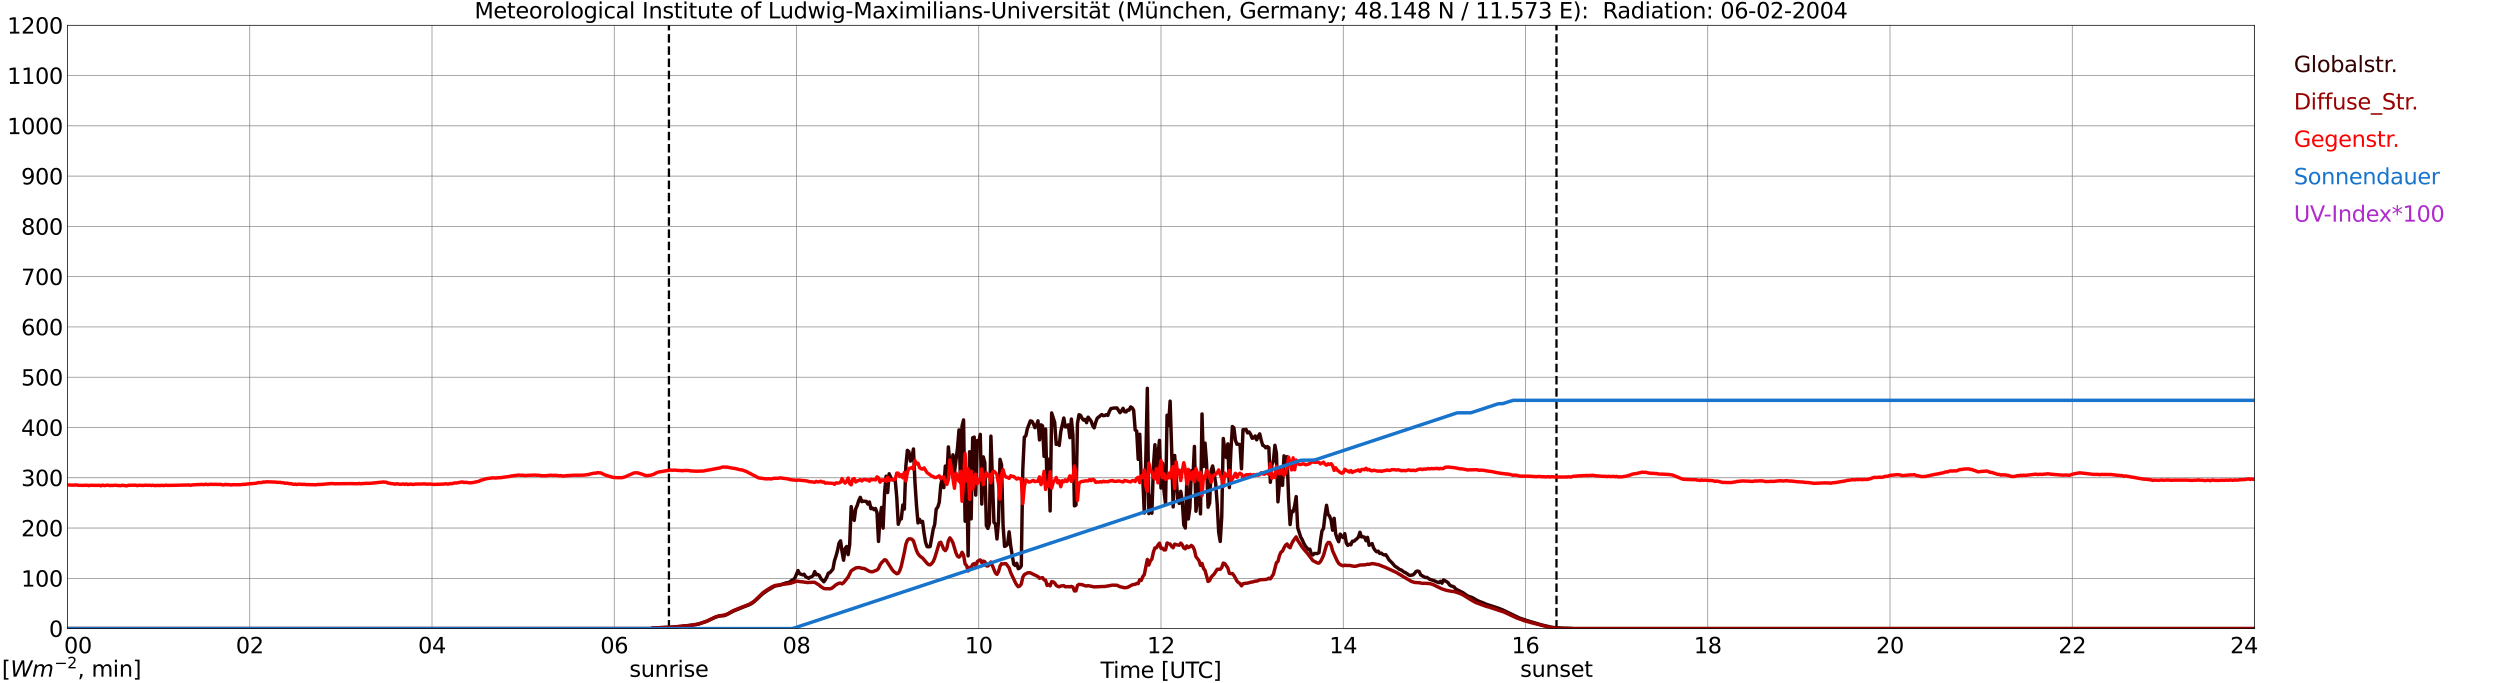 <?xml version="1.0" encoding="utf-8" standalone="no"?>
<!DOCTYPE svg PUBLIC "-//W3C//DTD SVG 1.1//EN"
  "http://www.w3.org/Graphics/SVG/1.1/DTD/svg11.dtd">
<svg xmlns:xlink="http://www.w3.org/1999/xlink" width="1085.4pt" height="296.64pt" viewBox="0 0 1085.4 296.64" xmlns="http://www.w3.org/2000/svg" version="1.1">
 <defs>
  <style type="text/css">*{stroke-linejoin: round; stroke-linecap: butt}</style>
 </defs>
 <g id="figure_1">
  <g id="patch_1">
   <path d="M 0 296.64 
L 1085.4 296.64 
L 1085.4 0 
L 0 0 
z
" style="fill: #ffffff"/>
  </g>
  <g id="axes_1">
   <g id="patch_2">
    <path d="M 29.306 272.909 
L 978.814 272.909 
L 978.814 10.976 
L 29.306 10.976 
z
" style="fill: #ffffff"/>
   </g>
   <g id="patch_3">
    <path d="M 978.814 272.909 
L 978.814 272.909 
L 978.814 10.976 
L 978.814 10.976 
z
" clip-path="url(#p8b5ee77977)" style="fill: #d3d3d3; opacity: 0.25; stroke: #d3d3d3; stroke-linejoin: miter"/>
   </g>
   <g id="matplotlib.axis_1">
    <g id="xtick_1">
     <g id="line2d_1">
      <path d="M 29.306 272.909 
L 29.306 10.976 
" clip-path="url(#p8b5ee77977)" style="fill: none; stroke: #808080; stroke-width: 0.3; stroke-linecap: square"/>
     </g>
     <g id="line2d_2"/>
     <g id="text_1">
      <!--    00 -->
      <g transform="translate(18.733 283.627) scale(0.095 -0.095)">
       <defs>
        <path id="DejaVuSans-20" transform="scale(0.016)"/>
        <path id="DejaVuSans-30" d="M 2034 4250 
Q 1547 4250 1301 3770 
Q 1056 3291 1056 2328 
Q 1056 1369 1301 889 
Q 1547 409 2034 409 
Q 2525 409 2770 889 
Q 3016 1369 3016 2328 
Q 3016 3291 2770 3770 
Q 2525 4250 2034 4250 
z
M 2034 4750 
Q 2819 4750 3233 4129 
Q 3647 3509 3647 2328 
Q 3647 1150 3233 529 
Q 2819 -91 2034 -91 
Q 1250 -91 836 529 
Q 422 1150 422 2328 
Q 422 3509 836 4129 
Q 1250 4750 2034 4750 
z
" transform="scale(0.016)"/>
       </defs>
       <use xlink:href="#DejaVuSans-20"/>
       <use xlink:href="#DejaVuSans-20" transform="translate(31.787 0)"/>
       <use xlink:href="#DejaVuSans-20" transform="translate(63.574 0)"/>
       <use xlink:href="#DejaVuSans-30" transform="translate(95.361 0)"/>
       <use xlink:href="#DejaVuSans-30" transform="translate(158.984 0)"/>
      </g>
     </g>
    </g>
    <g id="xtick_2">
     <g id="line2d_3">
      <path d="M 108.431 272.909 
L 108.431 10.976 
" clip-path="url(#p8b5ee77977)" style="fill: none; stroke: #808080; stroke-width: 0.3; stroke-linecap: square"/>
     </g>
     <g id="line2d_4"/>
     <g id="text_2">
      <!-- 02 -->
      <g transform="translate(102.387 283.627) scale(0.095 -0.095)">
       <defs>
        <path id="DejaVuSans-32" d="M 1228 531 
L 3431 531 
L 3431 0 
L 469 0 
L 469 531 
Q 828 903 1448 1529 
Q 2069 2156 2228 2338 
Q 2531 2678 2651 2914 
Q 2772 3150 2772 3378 
Q 2772 3750 2511 3984 
Q 2250 4219 1831 4219 
Q 1534 4219 1204 4116 
Q 875 4013 500 3803 
L 500 4441 
Q 881 4594 1212 4672 
Q 1544 4750 1819 4750 
Q 2544 4750 2975 4387 
Q 3406 4025 3406 3419 
Q 3406 3131 3298 2873 
Q 3191 2616 2906 2266 
Q 2828 2175 2409 1742 
Q 1991 1309 1228 531 
z
" transform="scale(0.016)"/>
       </defs>
       <use xlink:href="#DejaVuSans-30"/>
       <use xlink:href="#DejaVuSans-32" transform="translate(63.623 0)"/>
      </g>
     </g>
    </g>
    <g id="xtick_3">
     <g id="line2d_5">
      <path d="M 187.557 272.909 
L 187.557 10.976 
" clip-path="url(#p8b5ee77977)" style="fill: none; stroke: #808080; stroke-width: 0.3; stroke-linecap: square"/>
     </g>
     <g id="line2d_6"/>
     <g id="text_3">
      <!-- 04 -->
      <g transform="translate(181.513 283.627) scale(0.095 -0.095)">
       <defs>
        <path id="DejaVuSans-34" d="M 2419 4116 
L 825 1625 
L 2419 1625 
L 2419 4116 
z
M 2253 4666 
L 3047 4666 
L 3047 1625 
L 3713 1625 
L 3713 1100 
L 3047 1100 
L 3047 0 
L 2419 0 
L 2419 1100 
L 313 1100 
L 313 1709 
L 2253 4666 
z
" transform="scale(0.016)"/>
       </defs>
       <use xlink:href="#DejaVuSans-30"/>
       <use xlink:href="#DejaVuSans-34" transform="translate(63.623 0)"/>
      </g>
     </g>
    </g>
    <g id="xtick_4">
     <g id="line2d_7">
      <path d="M 266.683 272.909 
L 266.683 10.976 
" clip-path="url(#p8b5ee77977)" style="fill: none; stroke: #808080; stroke-width: 0.3; stroke-linecap: square"/>
     </g>
     <g id="line2d_8"/>
     <g id="text_4">
      <!-- 06 -->
      <g transform="translate(260.638 283.627) scale(0.095 -0.095)">
       <defs>
        <path id="DejaVuSans-36" d="M 2113 2584 
Q 1688 2584 1439 2293 
Q 1191 2003 1191 1497 
Q 1191 994 1439 701 
Q 1688 409 2113 409 
Q 2538 409 2786 701 
Q 3034 994 3034 1497 
Q 3034 2003 2786 2293 
Q 2538 2584 2113 2584 
z
M 3366 4563 
L 3366 3988 
Q 3128 4100 2886 4159 
Q 2644 4219 2406 4219 
Q 1781 4219 1451 3797 
Q 1122 3375 1075 2522 
Q 1259 2794 1537 2939 
Q 1816 3084 2150 3084 
Q 2853 3084 3261 2657 
Q 3669 2231 3669 1497 
Q 3669 778 3244 343 
Q 2819 -91 2113 -91 
Q 1303 -91 875 529 
Q 447 1150 447 2328 
Q 447 3434 972 4092 
Q 1497 4750 2381 4750 
Q 2619 4750 2861 4703 
Q 3103 4656 3366 4563 
z
" transform="scale(0.016)"/>
       </defs>
       <use xlink:href="#DejaVuSans-30"/>
       <use xlink:href="#DejaVuSans-36" transform="translate(63.623 0)"/>
      </g>
     </g>
    </g>
    <g id="xtick_5">
     <g id="line2d_9">
      <path d="M 345.808 272.909 
L 345.808 10.976 
" clip-path="url(#p8b5ee77977)" style="fill: none; stroke: #808080; stroke-width: 0.3; stroke-linecap: square"/>
     </g>
     <g id="line2d_10"/>
     <g id="text_5">
      <!-- 08 -->
      <g transform="translate(339.764 283.627) scale(0.095 -0.095)">
       <defs>
        <path id="DejaVuSans-38" d="M 2034 2216 
Q 1584 2216 1326 1975 
Q 1069 1734 1069 1313 
Q 1069 891 1326 650 
Q 1584 409 2034 409 
Q 2484 409 2743 651 
Q 3003 894 3003 1313 
Q 3003 1734 2745 1975 
Q 2488 2216 2034 2216 
z
M 1403 2484 
Q 997 2584 770 2862 
Q 544 3141 544 3541 
Q 544 4100 942 4425 
Q 1341 4750 2034 4750 
Q 2731 4750 3128 4425 
Q 3525 4100 3525 3541 
Q 3525 3141 3298 2862 
Q 3072 2584 2669 2484 
Q 3125 2378 3379 2068 
Q 3634 1759 3634 1313 
Q 3634 634 3220 271 
Q 2806 -91 2034 -91 
Q 1263 -91 848 271 
Q 434 634 434 1313 
Q 434 1759 690 2068 
Q 947 2378 1403 2484 
z
M 1172 3481 
Q 1172 3119 1398 2916 
Q 1625 2713 2034 2713 
Q 2441 2713 2670 2916 
Q 2900 3119 2900 3481 
Q 2900 3844 2670 4047 
Q 2441 4250 2034 4250 
Q 1625 4250 1398 4047 
Q 1172 3844 1172 3481 
z
" transform="scale(0.016)"/>
       </defs>
       <use xlink:href="#DejaVuSans-30"/>
       <use xlink:href="#DejaVuSans-38" transform="translate(63.623 0)"/>
      </g>
     </g>
    </g>
    <g id="xtick_6">
     <g id="line2d_11">
      <path d="M 424.934 272.909 
L 424.934 10.976 
" clip-path="url(#p8b5ee77977)" style="fill: none; stroke: #808080; stroke-width: 0.3; stroke-linecap: square"/>
     </g>
     <g id="line2d_12"/>
     <g id="text_6">
      <!-- 10 -->
      <g transform="translate(418.89 283.627) scale(0.095 -0.095)">
       <defs>
        <path id="DejaVuSans-31" d="M 794 531 
L 1825 531 
L 1825 4091 
L 703 3866 
L 703 4441 
L 1819 4666 
L 2450 4666 
L 2450 531 
L 3481 531 
L 3481 0 
L 794 0 
L 794 531 
z
" transform="scale(0.016)"/>
       </defs>
       <use xlink:href="#DejaVuSans-31"/>
       <use xlink:href="#DejaVuSans-30" transform="translate(63.623 0)"/>
      </g>
     </g>
    </g>
    <g id="xtick_7">
     <g id="line2d_13">
      <path d="M 504.06 272.909 
L 504.06 10.976 
" clip-path="url(#p8b5ee77977)" style="fill: none; stroke: #808080; stroke-width: 0.3; stroke-linecap: square"/>
     </g>
     <g id="line2d_14"/>
     <g id="text_7">
      <!-- 12 -->
      <g transform="translate(498.015 283.627) scale(0.095 -0.095)">
       <use xlink:href="#DejaVuSans-31"/>
       <use xlink:href="#DejaVuSans-32" transform="translate(63.623 0)"/>
      </g>
     </g>
    </g>
    <g id="xtick_8">
     <g id="line2d_15">
      <path d="M 583.185 272.909 
L 583.185 10.976 
" clip-path="url(#p8b5ee77977)" style="fill: none; stroke: #808080; stroke-width: 0.3; stroke-linecap: square"/>
     </g>
     <g id="line2d_16"/>
     <g id="text_8">
      <!-- 14 -->
      <g transform="translate(577.141 283.627) scale(0.095 -0.095)">
       <use xlink:href="#DejaVuSans-31"/>
       <use xlink:href="#DejaVuSans-34" transform="translate(63.623 0)"/>
      </g>
     </g>
    </g>
    <g id="xtick_9">
     <g id="line2d_17">
      <path d="M 662.311 272.909 
L 662.311 10.976 
" clip-path="url(#p8b5ee77977)" style="fill: none; stroke: #808080; stroke-width: 0.3; stroke-linecap: square"/>
     </g>
     <g id="line2d_18"/>
     <g id="text_9">
      <!-- 16 -->
      <g transform="translate(656.267 283.627) scale(0.095 -0.095)">
       <use xlink:href="#DejaVuSans-31"/>
       <use xlink:href="#DejaVuSans-36" transform="translate(63.623 0)"/>
      </g>
     </g>
    </g>
    <g id="xtick_10">
     <g id="line2d_19">
      <path d="M 741.437 272.909 
L 741.437 10.976 
" clip-path="url(#p8b5ee77977)" style="fill: none; stroke: #808080; stroke-width: 0.3; stroke-linecap: square"/>
     </g>
     <g id="line2d_20"/>
     <g id="text_10">
      <!-- 18 -->
      <g transform="translate(735.392 283.627) scale(0.095 -0.095)">
       <use xlink:href="#DejaVuSans-31"/>
       <use xlink:href="#DejaVuSans-38" transform="translate(63.623 0)"/>
      </g>
     </g>
    </g>
    <g id="xtick_11">
     <g id="line2d_21">
      <path d="M 820.562 272.909 
L 820.562 10.976 
" clip-path="url(#p8b5ee77977)" style="fill: none; stroke: #808080; stroke-width: 0.3; stroke-linecap: square"/>
     </g>
     <g id="line2d_22"/>
     <g id="text_11">
      <!-- 20 -->
      <g transform="translate(814.518 283.627) scale(0.095 -0.095)">
       <use xlink:href="#DejaVuSans-32"/>
       <use xlink:href="#DejaVuSans-30" transform="translate(63.623 0)"/>
      </g>
     </g>
    </g>
    <g id="xtick_12">
     <g id="line2d_23">
      <path d="M 899.688 272.909 
L 899.688 10.976 
" clip-path="url(#p8b5ee77977)" style="fill: none; stroke: #808080; stroke-width: 0.3; stroke-linecap: square"/>
     </g>
     <g id="line2d_24"/>
     <g id="text_12">
      <!-- 22 -->
      <g transform="translate(893.644 283.627) scale(0.095 -0.095)">
       <use xlink:href="#DejaVuSans-32"/>
       <use xlink:href="#DejaVuSans-32" transform="translate(63.623 0)"/>
      </g>
     </g>
    </g>
    <g id="xtick_13">
     <g id="line2d_25">
      <path d="M 978.814 272.909 
L 978.814 10.976 
" clip-path="url(#p8b5ee77977)" style="fill: none; stroke: #808080; stroke-width: 0.3; stroke-linecap: square"/>
     </g>
     <g id="line2d_26"/>
     <g id="text_13">
      <!-- 24    -->
      <g transform="translate(968.241 283.627) scale(0.095 -0.095)">
       <use xlink:href="#DejaVuSans-32"/>
       <use xlink:href="#DejaVuSans-34" transform="translate(63.623 0)"/>
       <use xlink:href="#DejaVuSans-20" transform="translate(127.246 0)"/>
       <use xlink:href="#DejaVuSans-20" transform="translate(159.033 0)"/>
       <use xlink:href="#DejaVuSans-20" transform="translate(190.82 0)"/>
      </g>
     </g>
    </g>
    <g id="text_14">
     <!-- Time [UTC] -->
     <g transform="translate(477.806 294.322) scale(0.095 -0.095)">
      <defs>
       <path id="DejaVuSans-54" d="M -19 4666 
L 3928 4666 
L 3928 4134 
L 2272 4134 
L 2272 0 
L 1638 0 
L 1638 4134 
L -19 4134 
L -19 4666 
z
" transform="scale(0.016)"/>
       <path id="DejaVuSans-69" d="M 603 3500 
L 1178 3500 
L 1178 0 
L 603 0 
L 603 3500 
z
M 603 4863 
L 1178 4863 
L 1178 4134 
L 603 4134 
L 603 4863 
z
" transform="scale(0.016)"/>
       <path id="DejaVuSans-6d" d="M 3328 2828 
Q 3544 3216 3844 3400 
Q 4144 3584 4550 3584 
Q 5097 3584 5394 3201 
Q 5691 2819 5691 2113 
L 5691 0 
L 5113 0 
L 5113 2094 
Q 5113 2597 4934 2840 
Q 4756 3084 4391 3084 
Q 3944 3084 3684 2787 
Q 3425 2491 3425 1978 
L 3425 0 
L 2847 0 
L 2847 2094 
Q 2847 2600 2669 2842 
Q 2491 3084 2119 3084 
Q 1678 3084 1418 2786 
Q 1159 2488 1159 1978 
L 1159 0 
L 581 0 
L 581 3500 
L 1159 3500 
L 1159 2956 
Q 1356 3278 1631 3431 
Q 1906 3584 2284 3584 
Q 2666 3584 2933 3390 
Q 3200 3197 3328 2828 
z
" transform="scale(0.016)"/>
       <path id="DejaVuSans-65" d="M 3597 1894 
L 3597 1613 
L 953 1613 
Q 991 1019 1311 708 
Q 1631 397 2203 397 
Q 2534 397 2845 478 
Q 3156 559 3463 722 
L 3463 178 
Q 3153 47 2828 -22 
Q 2503 -91 2169 -91 
Q 1331 -91 842 396 
Q 353 884 353 1716 
Q 353 2575 817 3079 
Q 1281 3584 2069 3584 
Q 2775 3584 3186 3129 
Q 3597 2675 3597 1894 
z
M 3022 2063 
Q 3016 2534 2758 2815 
Q 2500 3097 2075 3097 
Q 1594 3097 1305 2825 
Q 1016 2553 972 2059 
L 3022 2063 
z
" transform="scale(0.016)"/>
       <path id="DejaVuSans-5b" d="M 550 4863 
L 1875 4863 
L 1875 4416 
L 1125 4416 
L 1125 -397 
L 1875 -397 
L 1875 -844 
L 550 -844 
L 550 4863 
z
" transform="scale(0.016)"/>
       <path id="DejaVuSans-55" d="M 556 4666 
L 1191 4666 
L 1191 1831 
Q 1191 1081 1462 751 
Q 1734 422 2344 422 
Q 2950 422 3222 751 
Q 3494 1081 3494 1831 
L 3494 4666 
L 4128 4666 
L 4128 1753 
Q 4128 841 3676 375 
Q 3225 -91 2344 -91 
Q 1459 -91 1007 375 
Q 556 841 556 1753 
L 556 4666 
z
" transform="scale(0.016)"/>
       <path id="DejaVuSans-43" d="M 4122 4306 
L 4122 3641 
Q 3803 3938 3442 4084 
Q 3081 4231 2675 4231 
Q 1875 4231 1450 3742 
Q 1025 3253 1025 2328 
Q 1025 1406 1450 917 
Q 1875 428 2675 428 
Q 3081 428 3442 575 
Q 3803 722 4122 1019 
L 4122 359 
Q 3791 134 3420 21 
Q 3050 -91 2638 -91 
Q 1578 -91 968 557 
Q 359 1206 359 2328 
Q 359 3453 968 4101 
Q 1578 4750 2638 4750 
Q 3056 4750 3426 4639 
Q 3797 4528 4122 4306 
z
" transform="scale(0.016)"/>
       <path id="DejaVuSans-5d" d="M 1947 4863 
L 1947 -844 
L 622 -844 
L 622 -397 
L 1369 -397 
L 1369 4416 
L 622 4416 
L 622 4863 
L 1947 4863 
z
" transform="scale(0.016)"/>
      </defs>
      <use xlink:href="#DejaVuSans-54"/>
      <use xlink:href="#DejaVuSans-69" transform="translate(57.959 0)"/>
      <use xlink:href="#DejaVuSans-6d" transform="translate(85.742 0)"/>
      <use xlink:href="#DejaVuSans-65" transform="translate(183.154 0)"/>
      <use xlink:href="#DejaVuSans-20" transform="translate(244.678 0)"/>
      <use xlink:href="#DejaVuSans-5b" transform="translate(276.465 0)"/>
      <use xlink:href="#DejaVuSans-55" transform="translate(315.479 0)"/>
      <use xlink:href="#DejaVuSans-54" transform="translate(388.672 0)"/>
      <use xlink:href="#DejaVuSans-43" transform="translate(443.881 0)"/>
      <use xlink:href="#DejaVuSans-5d" transform="translate(513.705 0)"/>
     </g>
    </g>
   </g>
   <g id="matplotlib.axis_2">
    <g id="ytick_1">
     <g id="line2d_27">
      <path d="M 29.306 272.909 
L 978.814 272.909 
" clip-path="url(#p8b5ee77977)" style="fill: none; stroke: #808080; stroke-width: 0.3; stroke-linecap: square"/>
     </g>
     <g id="line2d_28"/>
     <g id="text_15">
      <!-- 0 -->
      <g transform="translate(21.261 276.518) scale(0.095 -0.095)">
       <use xlink:href="#DejaVuSans-30"/>
      </g>
     </g>
    </g>
    <g id="ytick_2">
     <g id="line2d_29">
      <path d="M 29.306 251.081 
L 978.814 251.081 
" clip-path="url(#p8b5ee77977)" style="fill: none; stroke: #808080; stroke-width: 0.3; stroke-linecap: square"/>
     </g>
     <g id="line2d_30"/>
     <g id="text_16">
      <!-- 100 -->
      <g transform="translate(9.173 254.69) scale(0.095 -0.095)">
       <use xlink:href="#DejaVuSans-31"/>
       <use xlink:href="#DejaVuSans-30" transform="translate(63.623 0)"/>
       <use xlink:href="#DejaVuSans-30" transform="translate(127.246 0)"/>
      </g>
     </g>
    </g>
    <g id="ytick_3">
     <g id="line2d_31">
      <path d="M 29.306 229.253 
L 978.814 229.253 
" clip-path="url(#p8b5ee77977)" style="fill: none; stroke: #808080; stroke-width: 0.3; stroke-linecap: square"/>
     </g>
     <g id="line2d_32"/>
     <g id="text_17">
      <!-- 200 -->
      <g transform="translate(9.173 232.863) scale(0.095 -0.095)">
       <use xlink:href="#DejaVuSans-32"/>
       <use xlink:href="#DejaVuSans-30" transform="translate(63.623 0)"/>
       <use xlink:href="#DejaVuSans-30" transform="translate(127.246 0)"/>
      </g>
     </g>
    </g>
    <g id="ytick_4">
     <g id="line2d_33">
      <path d="M 29.306 207.426 
L 978.814 207.426 
" clip-path="url(#p8b5ee77977)" style="fill: none; stroke: #808080; stroke-width: 0.3; stroke-linecap: square"/>
     </g>
     <g id="line2d_34"/>
     <g id="text_18">
      <!-- 300 -->
      <g transform="translate(9.173 211.035) scale(0.095 -0.095)">
       <defs>
        <path id="DejaVuSans-33" d="M 2597 2516 
Q 3050 2419 3304 2112 
Q 3559 1806 3559 1356 
Q 3559 666 3084 287 
Q 2609 -91 1734 -91 
Q 1441 -91 1130 -33 
Q 819 25 488 141 
L 488 750 
Q 750 597 1062 519 
Q 1375 441 1716 441 
Q 2309 441 2620 675 
Q 2931 909 2931 1356 
Q 2931 1769 2642 2001 
Q 2353 2234 1838 2234 
L 1294 2234 
L 1294 2753 
L 1863 2753 
Q 2328 2753 2575 2939 
Q 2822 3125 2822 3475 
Q 2822 3834 2567 4026 
Q 2313 4219 1838 4219 
Q 1578 4219 1281 4162 
Q 984 4106 628 3988 
L 628 4550 
Q 988 4650 1302 4700 
Q 1616 4750 1894 4750 
Q 2613 4750 3031 4423 
Q 3450 4097 3450 3541 
Q 3450 3153 3228 2886 
Q 3006 2619 2597 2516 
z
" transform="scale(0.016)"/>
       </defs>
       <use xlink:href="#DejaVuSans-33"/>
       <use xlink:href="#DejaVuSans-30" transform="translate(63.623 0)"/>
       <use xlink:href="#DejaVuSans-30" transform="translate(127.246 0)"/>
      </g>
     </g>
    </g>
    <g id="ytick_5">
     <g id="line2d_35">
      <path d="M 29.306 185.598 
L 978.814 185.598 
" clip-path="url(#p8b5ee77977)" style="fill: none; stroke: #808080; stroke-width: 0.3; stroke-linecap: square"/>
     </g>
     <g id="line2d_36"/>
     <g id="text_19">
      <!-- 400 -->
      <g transform="translate(9.173 189.207) scale(0.095 -0.095)">
       <use xlink:href="#DejaVuSans-34"/>
       <use xlink:href="#DejaVuSans-30" transform="translate(63.623 0)"/>
       <use xlink:href="#DejaVuSans-30" transform="translate(127.246 0)"/>
      </g>
     </g>
    </g>
    <g id="ytick_6">
     <g id="line2d_37">
      <path d="M 29.306 163.77 
L 978.814 163.77 
" clip-path="url(#p8b5ee77977)" style="fill: none; stroke: #808080; stroke-width: 0.3; stroke-linecap: square"/>
     </g>
     <g id="line2d_38"/>
     <g id="text_20">
      <!-- 500 -->
      <g transform="translate(9.173 167.379) scale(0.095 -0.095)">
       <defs>
        <path id="DejaVuSans-35" d="M 691 4666 
L 3169 4666 
L 3169 4134 
L 1269 4134 
L 1269 2991 
Q 1406 3038 1543 3061 
Q 1681 3084 1819 3084 
Q 2600 3084 3056 2656 
Q 3513 2228 3513 1497 
Q 3513 744 3044 326 
Q 2575 -91 1722 -91 
Q 1428 -91 1123 -41 
Q 819 9 494 109 
L 494 744 
Q 775 591 1075 516 
Q 1375 441 1709 441 
Q 2250 441 2565 725 
Q 2881 1009 2881 1497 
Q 2881 1984 2565 2268 
Q 2250 2553 1709 2553 
Q 1456 2553 1204 2497 
Q 953 2441 691 2322 
L 691 4666 
z
" transform="scale(0.016)"/>
       </defs>
       <use xlink:href="#DejaVuSans-35"/>
       <use xlink:href="#DejaVuSans-30" transform="translate(63.623 0)"/>
       <use xlink:href="#DejaVuSans-30" transform="translate(127.246 0)"/>
      </g>
     </g>
    </g>
    <g id="ytick_7">
     <g id="line2d_39">
      <path d="M 29.306 141.942 
L 978.814 141.942 
" clip-path="url(#p8b5ee77977)" style="fill: none; stroke: #808080; stroke-width: 0.3; stroke-linecap: square"/>
     </g>
     <g id="line2d_40"/>
     <g id="text_21">
      <!-- 600 -->
      <g transform="translate(9.173 145.551) scale(0.095 -0.095)">
       <use xlink:href="#DejaVuSans-36"/>
       <use xlink:href="#DejaVuSans-30" transform="translate(63.623 0)"/>
       <use xlink:href="#DejaVuSans-30" transform="translate(127.246 0)"/>
      </g>
     </g>
    </g>
    <g id="ytick_8">
     <g id="line2d_41">
      <path d="M 29.306 120.114 
L 978.814 120.114 
" clip-path="url(#p8b5ee77977)" style="fill: none; stroke: #808080; stroke-width: 0.3; stroke-linecap: square"/>
     </g>
     <g id="line2d_42"/>
     <g id="text_22">
      <!-- 700 -->
      <g transform="translate(9.173 123.724) scale(0.095 -0.095)">
       <defs>
        <path id="DejaVuSans-37" d="M 525 4666 
L 3525 4666 
L 3525 4397 
L 1831 0 
L 1172 0 
L 2766 4134 
L 525 4134 
L 525 4666 
z
" transform="scale(0.016)"/>
       </defs>
       <use xlink:href="#DejaVuSans-37"/>
       <use xlink:href="#DejaVuSans-30" transform="translate(63.623 0)"/>
       <use xlink:href="#DejaVuSans-30" transform="translate(127.246 0)"/>
      </g>
     </g>
    </g>
    <g id="ytick_9">
     <g id="line2d_43">
      <path d="M 29.306 98.287 
L 978.814 98.287 
" clip-path="url(#p8b5ee77977)" style="fill: none; stroke: #808080; stroke-width: 0.3; stroke-linecap: square"/>
     </g>
     <g id="line2d_44"/>
     <g id="text_23">
      <!-- 800 -->
      <g transform="translate(9.173 101.896) scale(0.095 -0.095)">
       <use xlink:href="#DejaVuSans-38"/>
       <use xlink:href="#DejaVuSans-30" transform="translate(63.623 0)"/>
       <use xlink:href="#DejaVuSans-30" transform="translate(127.246 0)"/>
      </g>
     </g>
    </g>
    <g id="ytick_10">
     <g id="line2d_45">
      <path d="M 29.306 76.459 
L 978.814 76.459 
" clip-path="url(#p8b5ee77977)" style="fill: none; stroke: #808080; stroke-width: 0.3; stroke-linecap: square"/>
     </g>
     <g id="line2d_46"/>
     <g id="text_24">
      <!-- 900 -->
      <g transform="translate(9.173 80.068) scale(0.095 -0.095)">
       <defs>
        <path id="DejaVuSans-39" d="M 703 97 
L 703 672 
Q 941 559 1184 500 
Q 1428 441 1663 441 
Q 2288 441 2617 861 
Q 2947 1281 2994 2138 
Q 2813 1869 2534 1725 
Q 2256 1581 1919 1581 
Q 1219 1581 811 2004 
Q 403 2428 403 3163 
Q 403 3881 828 4315 
Q 1253 4750 1959 4750 
Q 2769 4750 3195 4129 
Q 3622 3509 3622 2328 
Q 3622 1225 3098 567 
Q 2575 -91 1691 -91 
Q 1453 -91 1209 -44 
Q 966 3 703 97 
z
M 1959 2075 
Q 2384 2075 2632 2365 
Q 2881 2656 2881 3163 
Q 2881 3666 2632 3958 
Q 2384 4250 1959 4250 
Q 1534 4250 1286 3958 
Q 1038 3666 1038 3163 
Q 1038 2656 1286 2365 
Q 1534 2075 1959 2075 
z
" transform="scale(0.016)"/>
       </defs>
       <use xlink:href="#DejaVuSans-39"/>
       <use xlink:href="#DejaVuSans-30" transform="translate(63.623 0)"/>
       <use xlink:href="#DejaVuSans-30" transform="translate(127.246 0)"/>
      </g>
     </g>
    </g>
    <g id="ytick_11">
     <g id="line2d_47">
      <path d="M 29.306 54.631 
L 978.814 54.631 
" clip-path="url(#p8b5ee77977)" style="fill: none; stroke: #808080; stroke-width: 0.3; stroke-linecap: square"/>
     </g>
     <g id="line2d_48"/>
     <g id="text_25">
      <!-- 1000 -->
      <g transform="translate(3.128 58.24) scale(0.095 -0.095)">
       <use xlink:href="#DejaVuSans-31"/>
       <use xlink:href="#DejaVuSans-30" transform="translate(63.623 0)"/>
       <use xlink:href="#DejaVuSans-30" transform="translate(127.246 0)"/>
       <use xlink:href="#DejaVuSans-30" transform="translate(190.869 0)"/>
      </g>
     </g>
    </g>
    <g id="ytick_12">
     <g id="line2d_49">
      <path d="M 29.306 32.803 
L 978.814 32.803 
" clip-path="url(#p8b5ee77977)" style="fill: none; stroke: #808080; stroke-width: 0.3; stroke-linecap: square"/>
     </g>
     <g id="line2d_50"/>
     <g id="text_26">
      <!-- 1100 -->
      <g transform="translate(3.128 36.413) scale(0.095 -0.095)">
       <use xlink:href="#DejaVuSans-31"/>
       <use xlink:href="#DejaVuSans-31" transform="translate(63.623 0)"/>
       <use xlink:href="#DejaVuSans-30" transform="translate(127.246 0)"/>
       <use xlink:href="#DejaVuSans-30" transform="translate(190.869 0)"/>
      </g>
     </g>
    </g>
    <g id="ytick_13">
     <g id="line2d_51">
      <path d="M 29.306 10.976 
L 978.814 10.976 
" clip-path="url(#p8b5ee77977)" style="fill: none; stroke: #808080; stroke-width: 0.3; stroke-linecap: square"/>
     </g>
     <g id="line2d_52"/>
     <g id="text_27">
      <!-- 1200 -->
      <g transform="translate(3.128 14.585) scale(0.095 -0.095)">
       <use xlink:href="#DejaVuSans-31"/>
       <use xlink:href="#DejaVuSans-32" transform="translate(63.623 0)"/>
       <use xlink:href="#DejaVuSans-30" transform="translate(127.246 0)"/>
       <use xlink:href="#DejaVuSans-30" transform="translate(190.869 0)"/>
      </g>
     </g>
    </g>
   </g>
   <g id="line2d_53">
    <path d="M 290.42 272.909 
L 290.42 10.976 
" clip-path="url(#p8b5ee77977)" style="fill: none; stroke-dasharray: 3.7,1.6; stroke-dashoffset: 0; stroke: #000000"/>
   </g>
   <g id="line2d_54">
    <path d="M 675.762 272.909 
L 675.762 10.976 
" clip-path="url(#p8b5ee77977)" style="fill: none; stroke-dasharray: 3.7,1.6; stroke-dashoffset: 0; stroke: #000000"/>
   </g>
   <g id="line2d_55">
    <path d="M 29.306 272.909 
L 282.508 272.909 
L 283.167 272.656 
L 289.761 272.37 
L 291.08 272.328 
L 293.717 272.084 
L 295.696 271.92 
L 297.014 271.756 
L 298.992 271.593 
L 300.311 271.429 
L 302.289 271.099 
L 303.608 270.813 
L 306.905 269.709 
L 310.202 268.153 
L 311.521 267.659 
L 312.839 267.415 
L 314.158 267.332 
L 315.477 266.882 
L 318.774 265.162 
L 322.73 263.564 
L 325.368 262.541 
L 326.686 261.803 
L 328.665 260.124 
L 329.983 258.856 
L 331.302 257.669 
L 333.28 256.276 
L 335.918 254.72 
L 336.577 254.432 
L 338.555 254.023 
L 341.193 253.08 
L 341.852 253 
L 342.512 252.795 
L 343.171 252.467 
L 343.83 251.852 
L 344.49 251.607 
L 345.149 250.869 
L 346.468 247.715 
L 347.127 249.069 
L 348.446 249.56 
L 349.105 249.313 
L 349.765 250.378 
L 351.083 251.074 
L 351.743 250.583 
L 352.402 250.378 
L 353.062 249.846 
L 353.721 248.167 
L 354.38 249.56 
L 355.04 249.396 
L 355.699 249.846 
L 356.359 251.155 
L 357.677 252.589 
L 358.337 251.649 
L 358.996 250.42 
L 359.655 248.822 
L 360.315 248.617 
L 361.634 247.06 
L 362.293 243.457 
L 362.952 241.451 
L 363.612 239.034 
L 364.271 235.799 
L 364.93 234.817 
L 365.59 239.567 
L 366.249 243.212 
L 366.909 238.174 
L 367.568 237.273 
L 368.227 240.796 
L 368.887 236.413 
L 369.546 219.95 
L 370.206 223.596 
L 370.865 225.929 
L 371.524 220.893 
L 372.184 219.418 
L 372.843 217.287 
L 373.502 215.936 
L 374.162 217.781 
L 374.821 217.575 
L 376.14 217.698 
L 376.799 218.844 
L 377.459 217.944 
L 378.118 220.852 
L 378.777 220.564 
L 379.437 221.26 
L 380.096 220.769 
L 380.756 222.53 
L 381.415 235.062 
L 382.074 224.619 
L 382.734 220.278 
L 383.393 229.288 
L 384.053 213.766 
L 384.712 206.764 
L 385.371 213.849 
L 386.031 205.699 
L 386.69 207.214 
L 387.349 208.279 
L 388.668 208.484 
L 389.328 215.814 
L 389.987 227.607 
L 390.646 225.643 
L 391.306 225.233 
L 391.965 219.254 
L 392.624 221.015 
L 393.284 202.381 
L 393.943 195.542 
L 394.603 196.075 
L 395.262 200.211 
L 395.921 198.697 
L 396.581 194.929 
L 397.24 209.383 
L 397.899 219.337 
L 398.559 227.036 
L 399.218 225.479 
L 399.878 226.789 
L 400.537 226.381 
L 401.196 231.541 
L 401.856 235.511 
L 402.515 237.314 
L 403.175 237.437 
L 403.834 237.231 
L 405.153 229.86 
L 405.812 227.69 
L 406.471 221.015 
L 407.131 220.197 
L 407.79 218.108 
L 408.45 210.654 
L 409.109 207.297 
L 409.768 211.719 
L 410.428 202.34 
L 411.087 207.46 
L 411.746 194.028 
L 412.406 201.316 
L 413.065 205.125 
L 413.725 197.468 
L 414.384 205.003 
L 415.703 194.602 
L 416.362 186.656 
L 417.022 209.466 
L 417.681 185.017 
L 418.34 182.315 
L 419 226.298 
L 419.659 204.226 
L 420.318 241.328 
L 420.978 196.117 
L 421.637 225.274 
L 422.297 190.096 
L 422.956 189.769 
L 423.615 214.954 
L 424.275 191.284 
L 424.934 192.349 
L 425.593 188.582 
L 426.253 218.844 
L 426.912 198.369 
L 427.572 200.908 
L 428.231 228.182 
L 428.89 229.41 
L 429.55 227.28 
L 430.209 189.359 
L 431.528 226.789 
L 432.187 227.527 
L 432.847 233.996 
L 433.506 226.339 
L 434.165 199.432 
L 434.825 201.726 
L 435.484 228.018 
L 436.144 237.231 
L 436.803 236.945 
L 437.462 236.249 
L 438.122 230.925 
L 438.781 236.865 
L 440.1 244.932 
L 440.759 245.504 
L 441.419 244.563 
L 442.078 246.897 
L 442.737 246.652 
L 443.397 245.668 
L 444.056 203.896 
L 444.716 189.808 
L 445.375 189.236 
L 446.034 186.124 
L 447.353 182.725 
L 448.012 182.889 
L 448.672 184.035 
L 449.331 185.672 
L 449.991 184.773 
L 450.65 182.725 
L 451.309 190.996 
L 451.969 184.445 
L 452.628 184.895 
L 453.287 198.123 
L 453.947 186.288 
L 454.606 211.064 
L 455.266 199.393 
L 455.925 221.834 
L 456.584 179.285 
L 457.903 183.422 
L 458.563 192.921 
L 459.222 192.225 
L 459.881 193.373 
L 460.541 187.433 
L 461.859 181.496 
L 462.519 185.345 
L 463.178 185.345 
L 463.838 184.445 
L 464.497 190.014 
L 465.156 181.946 
L 465.816 188.868 
L 466.475 219.623 
L 467.134 219.295 
L 467.794 183.871 
L 468.453 180.062 
L 469.113 180.309 
L 469.772 181.577 
L 470.431 182.398 
L 471.091 182.068 
L 471.75 183.502 
L 472.409 181.127 
L 473.728 182.847 
L 474.388 184.773 
L 475.047 185.755 
L 475.706 183.38 
L 476.366 181.577 
L 478.344 179.981 
L 479.003 180.473 
L 479.663 180.39 
L 480.322 180.021 
L 480.981 180.348 
L 481.641 178.628 
L 482.3 177.401 
L 483.619 177.155 
L 484.938 177.113 
L 486.256 179.161 
L 486.916 178.384 
L 487.575 177.277 
L 488.235 178.753 
L 488.894 178.833 
L 489.553 178.015 
L 490.213 178.056 
L 490.872 176.664 
L 491.532 177.072 
L 492.191 178.179 
L 492.85 186.656 
L 493.51 187.189 
L 494.169 199.432 
L 494.828 188.54 
L 495.488 207.788 
L 496.147 207.541 
L 496.807 222.736 
L 497.466 199.229 
L 498.125 168.596 
L 498.785 222.98 
L 499.444 215.323 
L 500.103 222.816 
L 500.763 202.423 
L 501.422 193.085 
L 502.082 205.699 
L 502.741 197.345 
L 503.4 191.201 
L 504.06 211.883 
L 504.719 201.071 
L 505.379 213.192 
L 506.038 218.844 
L 506.697 180.267 
L 507.357 184.69 
L 508.016 174.164 
L 508.675 194.805 
L 509.335 220.073 
L 509.994 197.754 
L 511.313 216.96 
L 511.972 218.558 
L 512.632 213.317 
L 513.291 217.453 
L 513.95 227.896 
L 514.61 229.247 
L 515.269 208.812 
L 515.929 225.316 
L 516.588 220.4 
L 517.247 204.389 
L 517.907 207.624 
L 518.566 193.822 
L 519.226 221.956 
L 519.885 216.796 
L 520.544 207.788 
L 521.204 223.104 
L 521.863 179.735 
L 522.522 202.545 
L 523.182 192.388 
L 523.841 201.235 
L 524.501 220.197 
L 525.16 218.435 
L 525.819 204.306 
L 526.479 202.3 
L 527.138 205.699 
L 527.797 209.877 
L 528.457 218.927 
L 529.116 231.172 
L 529.776 235.062 
L 530.435 224.209 
L 531.094 190.382 
L 531.754 195.174 
L 532.413 198.614 
L 533.073 192.716 
L 533.732 211.678 
L 534.391 195.953 
L 535.051 185.181 
L 535.71 185.755 
L 536.369 191.162 
L 537.029 192.882 
L 537.688 192.84 
L 538.348 193.045 
L 539.007 203.529 
L 539.666 186.532 
L 540.326 186.573 
L 540.985 186.41 
L 541.644 187.925 
L 542.304 187.556 
L 542.963 188.54 
L 543.623 190.26 
L 544.282 190.136 
L 544.941 189.276 
L 545.601 190.956 
L 546.26 189.442 
L 546.919 188.376 
L 547.579 191.201 
L 548.238 193.331 
L 548.898 193.659 
L 549.557 194.436 
L 550.216 193.905 
L 550.876 194.314 
L 551.535 209.383 
L 552.195 201.809 
L 552.854 200.253 
L 553.513 193.331 
L 554.173 196.852 
L 554.832 217.861 
L 555.491 209.835 
L 556.151 203.488 
L 556.81 210.737 
L 557.47 197.917 
L 558.129 200.949 
L 558.788 198.286 
L 559.448 216.224 
L 560.107 227.732 
L 560.766 221.956 
L 561.426 222.161 
L 562.085 219.623 
L 562.745 215.609 
L 563.404 229.083 
L 564.723 233.178 
L 565.382 234.324 
L 566.042 235.841 
L 566.701 237.068 
L 568.02 238.585 
L 568.679 238.421 
L 569.338 240.508 
L 569.998 240.96 
L 570.657 240.263 
L 571.317 240.344 
L 571.976 240.305 
L 572.635 239.936 
L 573.295 234.693 
L 573.954 230.476 
L 574.613 229.452 
L 575.273 223.637 
L 575.932 219.376 
L 576.592 223.39 
L 577.251 224.045 
L 577.91 225.887 
L 578.57 230.188 
L 579.229 225.027 
L 579.889 231.744 
L 580.548 233.791 
L 581.207 235.184 
L 581.867 231.908 
L 582.526 232.931 
L 583.185 233.383 
L 583.845 231.705 
L 584.504 235.758 
L 585.164 236.782 
L 585.823 236.249 
L 586.482 236.537 
L 587.142 234.981 
L 587.801 234.981 
L 589.12 233.874 
L 589.779 233.178 
L 590.439 231.089 
L 591.098 233.097 
L 591.757 233.056 
L 592.417 233.219 
L 593.076 234.734 
L 593.736 233.3 
L 594.395 236.74 
L 595.714 236.005 
L 596.373 237.928 
L 597.032 238.912 
L 597.692 239.567 
L 598.351 239.281 
L 599.011 240.263 
L 599.67 240.141 
L 600.329 240.671 
L 600.989 240.96 
L 601.648 240.835 
L 602.307 241.778 
L 602.967 242.965 
L 604.286 244.275 
L 605.604 245.792 
L 606.923 246.652 
L 607.582 247.224 
L 608.242 247.388 
L 609.561 248.372 
L 610.22 248.617 
L 611.539 249.56 
L 612.198 249.846 
L 613.517 249.56 
L 614.176 248.944 
L 614.836 248.084 
L 615.495 247.92 
L 616.154 248.167 
L 616.814 249.601 
L 618.792 250.747 
L 619.451 250.664 
L 620.77 251.524 
L 622.748 252.14 
L 623.408 252.509 
L 624.726 252.958 
L 625.386 252.384 
L 626.045 253.205 
L 626.705 251.771 
L 628.023 252.509 
L 628.683 252.958 
L 629.342 253.94 
L 630.001 254.392 
L 630.661 254.556 
L 631.32 254.842 
L 631.98 255.702 
L 635.276 257.381 
L 636.595 258.365 
L 637.255 258.773 
L 639.233 259.469 
L 641.211 260.615 
L 642.53 261.231 
L 643.189 261.436 
L 645.167 262.296 
L 650.442 264.016 
L 652.42 264.793 
L 659.674 268.316 
L 662.97 269.421 
L 669.564 271.387 
L 673.521 272.287 
L 674.839 272.492 
L 679.455 272.739 
L 680.774 272.739 
L 681.433 272.819 
L 682.092 272.78 
L 682.752 272.909 
L 978.154 272.909 
L 978.154 272.909 
" clip-path="url(#p8b5ee77977)" style="fill: none; stroke: #330000; stroke-width: 1.5; stroke-linecap: square"/>
   </g>
   <g id="line2d_56">
    <path d="M 29.306 272.909 
L 282.508 272.909 
L 283.827 272.643 
L 285.805 272.56 
L 287.124 272.474 
L 289.761 272.391 
L 295.696 271.972 
L 297.014 271.804 
L 302.949 271.049 
L 306.905 269.663 
L 308.883 268.698 
L 310.861 267.775 
L 312.18 267.395 
L 314.818 266.976 
L 316.136 266.389 
L 318.114 265.212 
L 321.411 263.87 
L 325.368 262.318 
L 327.346 261.1 
L 329.324 259.21 
L 331.302 257.28 
L 332.621 256.357 
L 335.258 254.72 
L 336.577 254.174 
L 337.896 254.006 
L 343.171 253.251 
L 345.808 252.369 
L 346.468 252.327 
L 347.127 252.495 
L 348.446 252.62 
L 350.424 252.915 
L 353.062 252.788 
L 353.721 252.829 
L 355.699 254.047 
L 356.359 254.678 
L 357.677 255.475 
L 358.337 255.602 
L 359.655 255.602 
L 360.315 255.643 
L 360.974 255.475 
L 361.634 255.012 
L 362.952 253.879 
L 364.271 253.207 
L 364.93 253.166 
L 365.59 253.46 
L 366.249 252.998 
L 368.227 250.522 
L 369.546 247.835 
L 371.524 246.576 
L 372.843 246.408 
L 373.502 246.493 
L 374.162 246.744 
L 374.821 246.744 
L 375.481 246.953 
L 377.459 248.045 
L 378.118 248.213 
L 378.777 248.254 
L 380.756 247.499 
L 381.415 246.785 
L 382.074 245.275 
L 382.734 244.31 
L 384.053 243.007 
L 384.712 243.219 
L 387.349 247.331 
L 388.009 248.13 
L 389.328 249.095 
L 389.987 248.885 
L 390.646 247.75 
L 391.306 245.779 
L 392.624 239.859 
L 393.284 236.334 
L 393.943 234.571 
L 394.603 233.942 
L 395.262 233.942 
L 395.921 234.151 
L 396.581 234.822 
L 397.899 239.019 
L 398.559 240.405 
L 399.218 241.245 
L 399.878 241.833 
L 400.537 242.252 
L 402.515 244.603 
L 403.175 245.148 
L 403.834 245.233 
L 404.493 244.688 
L 405.153 243.806 
L 405.812 242.293 
L 407.79 235.745 
L 408.45 235.411 
L 409.768 238.473 
L 410.428 239.063 
L 411.087 238.054 
L 411.746 234.739 
L 412.406 233.521 
L 413.065 234.402 
L 413.725 235.662 
L 415.043 240.069 
L 415.703 241.496 
L 416.362 241.874 
L 417.022 241.245 
L 417.681 239.776 
L 418.34 240.951 
L 419 244.856 
L 419.659 245.526 
L 420.318 247.877 
L 420.978 246.325 
L 421.637 246.534 
L 422.297 245.022 
L 422.956 244.688 
L 423.615 245.652 
L 424.275 243.847 
L 424.934 243.343 
L 425.593 243.092 
L 426.253 244.31 
L 426.912 243.596 
L 427.572 243.889 
L 428.231 245.652 
L 428.89 245.735 
L 429.55 245.022 
L 430.209 244.015 
L 432.187 248.8 
L 432.847 249.346 
L 433.506 248.213 
L 434.165 245.862 
L 434.825 244.729 
L 435.484 244.897 
L 436.144 244.688 
L 436.803 244.771 
L 438.122 246.576 
L 438.781 248.59 
L 440.759 252.788 
L 441.419 253.964 
L 442.078 254.72 
L 442.737 254.425 
L 443.397 253.587 
L 444.056 250.605 
L 444.716 249.472 
L 446.034 248.759 
L 446.694 248.632 
L 447.353 248.717 
L 450.65 250.313 
L 451.309 251.068 
L 452.628 250.773 
L 453.287 251.738 
L 453.947 251.906 
L 454.606 254.174 
L 455.266 253.796 
L 455.925 254.342 
L 456.584 252.537 
L 457.244 252.62 
L 457.903 253.124 
L 458.563 254.133 
L 459.222 254.552 
L 459.881 254.761 
L 460.541 254.425 
L 461.859 254.257 
L 462.519 254.761 
L 463.838 254.678 
L 464.497 254.803 
L 465.156 254.593 
L 465.816 254.888 
L 466.475 256.566 
L 467.134 256.525 
L 467.794 254.174 
L 468.453 253.711 
L 469.772 253.838 
L 471.091 254.298 
L 471.75 254.425 
L 472.409 254.257 
L 475.047 254.803 
L 479.003 254.635 
L 479.663 254.635 
L 482.96 254.047 
L 484.938 254.089 
L 486.256 254.72 
L 488.235 255.18 
L 489.553 255.012 
L 491.532 253.921 
L 492.191 253.753 
L 492.85 253.711 
L 493.51 253.292 
L 494.169 253.375 
L 494.828 251.655 
L 495.488 251.991 
L 496.147 250.354 
L 496.807 249.472 
L 498.125 242.883 
L 498.785 245.316 
L 499.444 243.47 
L 500.103 242.756 
L 500.763 239.691 
L 501.422 237.886 
L 502.082 237.845 
L 502.741 236.627 
L 503.4 235.83 
L 504.06 238.054 
L 504.719 238.013 
L 505.379 238.768 
L 506.038 238.727 
L 506.697 235.745 
L 507.357 236.04 
L 508.016 236.208 
L 508.675 237.258 
L 509.335 237.803 
L 509.994 236.249 
L 511.313 236.627 
L 511.972 236.712 
L 512.632 235.789 
L 513.291 236.544 
L 513.95 237.928 
L 514.61 238.264 
L 515.269 237.004 
L 515.929 237.718 
L 516.588 237.382 
L 517.247 236.795 
L 517.907 237.382 
L 518.566 238.768 
L 519.226 241.665 
L 520.544 243.385 
L 521.204 245.443 
L 521.863 244.644 
L 522.522 246.827 
L 523.182 247.667 
L 524.501 252.452 
L 525.16 252.074 
L 525.819 250.605 
L 527.138 249.221 
L 528.457 247.163 
L 529.776 247.163 
L 530.435 246.408 
L 531.094 244.476 
L 531.754 244.688 
L 533.073 246.576 
L 533.732 248.927 
L 534.391 249.053 
L 535.051 249.01 
L 535.71 249.808 
L 537.029 252.242 
L 537.688 252.915 
L 538.348 253.375 
L 539.007 254.342 
L 539.666 253.419 
L 540.985 253.207 
L 541.644 253.166 
L 542.963 252.788 
L 543.623 252.705 
L 544.941 252.327 
L 545.601 252.284 
L 546.26 252.074 
L 546.919 251.738 
L 548.238 251.655 
L 549.557 251.57 
L 550.216 251.404 
L 550.876 251.024 
L 551.535 251.319 
L 552.854 249.304 
L 554.173 244.266 
L 554.832 243.764 
L 555.491 241.202 
L 556.151 239.733 
L 556.81 239.272 
L 557.47 237.845 
L 558.129 236.712 
L 558.788 236.166 
L 559.448 237.34 
L 560.107 237.803 
L 560.766 236.125 
L 561.426 234.865 
L 562.745 233.102 
L 563.404 234.529 
L 565.382 237.594 
L 566.701 239.187 
L 567.36 239.901 
L 569.998 243.385 
L 571.976 244.434 
L 572.635 244.476 
L 573.295 243.806 
L 573.954 242.588 
L 574.613 241.119 
L 575.932 236.585 
L 576.592 235.535 
L 577.251 235.535 
L 577.91 236.753 
L 578.57 239.187 
L 580.548 243.511 
L 581.207 244.603 
L 581.867 245.107 
L 582.526 245.443 
L 583.185 245.652 
L 583.845 245.358 
L 584.504 245.526 
L 585.823 245.484 
L 587.801 245.862 
L 588.46 245.862 
L 589.779 245.526 
L 590.439 245.316 
L 592.417 245.233 
L 593.076 245.148 
L 593.736 244.939 
L 594.395 245.022 
L 595.714 244.688 
L 597.032 244.856 
L 597.692 245.065 
L 598.351 245.107 
L 601.648 246.408 
L 603.626 247.331 
L 606.264 248.549 
L 610.879 251.319 
L 612.858 252.452 
L 614.176 252.873 
L 616.154 252.998 
L 617.473 253.251 
L 618.792 253.251 
L 620.111 253.334 
L 620.77 253.375 
L 622.089 253.753 
L 624.067 254.72 
L 626.045 255.685 
L 627.364 256.104 
L 628.023 256.315 
L 629.342 256.566 
L 630.661 256.776 
L 631.32 256.817 
L 633.958 257.699 
L 635.276 258.33 
L 639.233 260.805 
L 639.892 261.1 
L 640.552 261.519 
L 645.167 263.241 
L 646.486 263.575 
L 653.08 265.758 
L 656.377 267.312 
L 658.355 268.235 
L 660.333 268.949 
L 661.652 269.453 
L 664.289 270.209 
L 673.521 272.518 
L 677.477 272.909 
L 978.154 272.909 
L 978.154 272.909 
" clip-path="url(#p8b5ee77977)" style="fill: none; stroke: #990000; stroke-width: 1.5; stroke-linecap: square"/>
   </g>
   <g id="line2d_57">
    <path d="M 29.306 210.527 
L 31.284 210.634 
L 32.603 210.606 
L 33.262 210.534 
L 33.921 210.722 
L 35.9 210.73 
L 37.878 210.667 
L 38.537 210.876 
L 39.197 210.687 
L 41.834 210.732 
L 43.153 210.687 
L 43.812 210.94 
L 44.472 210.597 
L 45.131 210.807 
L 45.79 210.783 
L 46.45 210.632 
L 47.109 210.676 
L 47.768 210.844 
L 48.428 210.735 
L 49.087 210.767 
L 49.747 210.66 
L 52.384 210.861 
L 53.043 210.663 
L 55.022 210.944 
L 55.681 210.693 
L 58.978 210.647 
L 59.637 210.863 
L 60.297 210.671 
L 62.275 210.772 
L 62.934 210.641 
L 64.253 210.711 
L 64.912 210.647 
L 65.572 210.796 
L 66.231 210.68 
L 67.55 210.846 
L 68.209 210.735 
L 69.528 210.798 
L 70.187 210.678 
L 70.847 210.824 
L 72.166 210.632 
L 72.825 210.75 
L 74.144 210.715 
L 76.122 210.689 
L 82.056 210.538 
L 82.716 210.717 
L 83.375 210.538 
L 87.331 210.316 
L 88.65 210.409 
L 89.309 210.217 
L 89.969 210.39 
L 91.947 210.241 
L 92.606 210.331 
L 93.266 210.265 
L 94.584 210.335 
L 95.903 210.298 
L 96.563 210.51 
L 97.222 210.521 
L 97.881 210.283 
L 98.541 210.427 
L 99.2 210.374 
L 100.519 210.573 
L 101.178 210.418 
L 102.497 210.449 
L 104.475 210.438 
L 105.794 210.259 
L 106.453 210.305 
L 107.113 210.152 
L 111.069 209.822 
L 112.388 209.484 
L 113.047 209.552 
L 113.707 209.466 
L 114.366 209.253 
L 115.025 209.314 
L 115.685 209.167 
L 119.641 209.314 
L 120.96 209.456 
L 121.619 209.392 
L 122.278 209.573 
L 122.938 209.558 
L 123.597 209.787 
L 124.916 209.781 
L 125.575 210.012 
L 126.235 209.986 
L 127.553 210.285 
L 128.213 210.161 
L 128.872 210.377 
L 129.532 210.182 
L 131.51 210.316 
L 132.169 210.261 
L 132.829 210.388 
L 135.466 210.418 
L 136.785 210.484 
L 137.444 210.466 
L 138.104 210.298 
L 138.763 210.368 
L 144.038 209.92 
L 145.357 210.04 
L 148.654 209.997 
L 152.61 209.962 
L 155.247 210.03 
L 155.907 209.87 
L 156.566 210.058 
L 157.226 209.938 
L 157.885 209.958 
L 158.544 209.833 
L 160.523 209.857 
L 166.457 209.259 
L 167.776 209.394 
L 168.435 209.757 
L 169.094 209.748 
L 169.754 210.003 
L 170.413 209.971 
L 171.073 210.158 
L 171.732 210.171 
L 172.391 210.006 
L 173.71 210.3 
L 175.029 210.106 
L 175.688 210.302 
L 176.348 210.082 
L 177.007 210.385 
L 178.326 210.161 
L 178.985 210.307 
L 179.645 210.324 
L 180.304 210.169 
L 182.941 210.15 
L 184.26 210.06 
L 184.92 210.202 
L 186.898 210.167 
L 188.217 210.318 
L 192.832 210.163 
L 193.492 210.014 
L 194.151 210.158 
L 194.81 210.139 
L 195.47 209.953 
L 196.129 210.006 
L 197.448 209.654 
L 198.107 209.707 
L 199.426 209.456 
L 200.745 209.209 
L 201.404 209.521 
L 202.063 209.377 
L 204.042 209.643 
L 205.36 209.506 
L 207.998 208.934 
L 208.657 208.554 
L 211.295 207.801 
L 213.932 207.463 
L 215.251 207.543 
L 216.57 207.38 
L 217.229 207.41 
L 218.548 207.214 
L 221.186 206.858 
L 221.845 206.662 
L 223.823 206.432 
L 225.142 206.242 
L 226.461 206.378 
L 227.12 206.306 
L 227.779 206.476 
L 229.098 206.363 
L 232.395 206.262 
L 233.054 206.358 
L 233.714 206.293 
L 235.033 206.528 
L 237.011 206.544 
L 238.329 206.387 
L 238.989 206.301 
L 240.308 206.428 
L 240.967 206.345 
L 242.286 206.472 
L 242.945 206.566 
L 243.604 206.469 
L 244.264 206.701 
L 246.242 206.502 
L 249.539 206.297 
L 250.858 206.332 
L 253.495 206.277 
L 255.473 206.022 
L 256.792 205.657 
L 258.111 205.413 
L 258.77 205.437 
L 259.43 205.166 
L 260.089 205.31 
L 260.748 205.284 
L 262.726 206.229 
L 266.023 207.242 
L 267.342 207.364 
L 269.98 207.399 
L 271.298 207.063 
L 275.255 205.332 
L 276.573 205.245 
L 278.552 205.795 
L 280.53 206.537 
L 282.508 206.317 
L 283.827 205.941 
L 284.486 205.498 
L 285.805 204.97 
L 291.08 204.064 
L 291.739 204.154 
L 293.058 204.114 
L 294.377 204.243 
L 295.696 204.295 
L 296.355 204.383 
L 297.014 204.252 
L 298.992 204.276 
L 299.652 204.424 
L 301.63 204.56 
L 302.949 204.573 
L 305.586 204.479 
L 306.246 204.289 
L 308.224 203.966 
L 312.839 203.091 
L 313.499 202.811 
L 314.158 202.746 
L 314.818 202.824 
L 315.477 202.772 
L 318.114 203.285 
L 318.774 203.315 
L 321.411 203.966 
L 322.071 204.003 
L 324.049 204.71 
L 329.324 207.476 
L 332.621 207.921 
L 333.94 207.851 
L 334.599 207.947 
L 335.258 207.877 
L 335.918 207.653 
L 337.896 207.637 
L 338.555 207.491 
L 339.215 207.504 
L 339.874 207.661 
L 341.193 207.777 
L 342.512 208.052 
L 343.171 208.253 
L 345.149 208.469 
L 345.808 208.552 
L 346.468 208.403 
L 350.424 208.816 
L 351.083 209.071 
L 353.062 209.272 
L 353.721 209.414 
L 354.38 209.008 
L 355.04 209.231 
L 355.699 209.189 
L 356.359 208.94 
L 357.018 209.311 
L 357.677 209.239 
L 358.337 209.783 
L 358.996 209.68 
L 361.634 209.866 
L 362.293 210.259 
L 362.952 209.626 
L 363.612 209.739 
L 364.271 209.672 
L 364.93 209.355 
L 365.59 207.81 
L 366.249 209.039 
L 366.909 209.744 
L 367.568 208.953 
L 368.227 207.55 
L 368.887 209.962 
L 369.546 210.495 
L 370.206 208.08 
L 370.865 207.762 
L 371.524 209.277 
L 372.184 208.831 
L 373.502 208.246 
L 374.162 208.803 
L 374.821 208.259 
L 375.481 208.139 
L 376.14 208.406 
L 376.799 208.288 
L 377.459 208.888 
L 378.118 208.039 
L 378.777 208.303 
L 379.437 208.181 
L 380.096 208.353 
L 380.756 207.017 
L 381.415 207.476 
L 382.074 209.349 
L 382.734 208.312 
L 383.393 208.617 
L 384.053 208.152 
L 384.712 208.905 
L 385.371 207.271 
L 386.031 208.604 
L 386.69 208.161 
L 387.349 208.172 
L 388.009 208.358 
L 388.668 208.056 
L 389.328 205.396 
L 389.987 205.446 
L 390.646 206.895 
L 391.306 206.063 
L 391.965 207.445 
L 392.624 205.136 
L 393.284 208.807 
L 393.943 205.171 
L 394.603 203.352 
L 395.262 203.285 
L 395.921 202.949 
L 396.581 203.706 
L 397.24 199.967 
L 397.899 201.449 
L 398.559 201.113 
L 399.218 202.986 
L 399.878 203.497 
L 400.537 203.647 
L 401.196 203.134 
L 402.515 205.241 
L 403.175 205.664 
L 404.493 206.694 
L 405.153 206.932 
L 405.812 207.338 
L 406.471 207.312 
L 407.79 206.583 
L 408.45 207.906 
L 409.109 207.216 
L 409.768 207.102 
L 410.428 209.032 
L 411.087 210.309 
L 411.746 208.192 
L 412.406 199.747 
L 413.725 207.781 
L 414.384 211.981 
L 415.043 205.391 
L 416.362 208.945 
L 417.022 204.658 
L 417.681 217.621 
L 418.34 209.034 
L 419 196.935 
L 419.659 208.849 
L 420.318 203.593 
L 420.978 216.763 
L 421.637 204.612 
L 422.297 212.313 
L 422.956 208.392 
L 423.615 205.871 
L 424.275 210.019 
L 424.934 209.017 
L 425.593 207.559 
L 426.253 203.59 
L 426.912 210.396 
L 427.572 206.928 
L 428.231 205.282 
L 428.89 206.681 
L 429.55 205.989 
L 430.209 209.578 
L 430.869 205.131 
L 431.528 204.588 
L 432.187 205.236 
L 432.847 206.111 
L 433.506 210.104 
L 434.165 216.707 
L 434.825 205.845 
L 435.484 203.898 
L 436.144 206.343 
L 436.803 207.142 
L 437.462 207.275 
L 438.122 207.69 
L 438.781 206.552 
L 439.44 206.784 
L 440.1 206.88 
L 441.419 207.986 
L 442.078 207.587 
L 442.737 207.89 
L 443.397 207.786 
L 444.056 218.673 
L 444.716 211.226 
L 445.375 208.353 
L 446.694 209.301 
L 447.353 209.176 
L 448.012 208.82 
L 448.672 208.604 
L 449.331 209.113 
L 449.991 208.864 
L 450.65 209.017 
L 451.309 207.026 
L 451.969 210.401 
L 452.628 209.012 
L 453.287 204.651 
L 453.947 212.483 
L 454.606 209.689 
L 455.266 211.018 
L 455.925 204.819 
L 456.584 211.889 
L 457.244 209.517 
L 457.903 208.556 
L 458.563 207.31 
L 459.222 209.619 
L 459.881 208.724 
L 460.541 211.317 
L 461.2 208.724 
L 461.859 209.172 
L 462.519 208.327 
L 463.178 209.05 
L 463.838 208.233 
L 464.497 206.6 
L 465.156 209.017 
L 465.816 207.561 
L 466.475 202.346 
L 467.134 205.328 
L 467.794 217.25 
L 468.453 209.805 
L 469.113 209.25 
L 469.772 208.977 
L 470.431 208.991 
L 471.091 208.779 
L 472.409 208.792 
L 473.069 208.2 
L 473.728 208.689 
L 474.388 208.1 
L 475.047 208.382 
L 475.706 209.431 
L 476.366 209.2 
L 477.025 209.353 
L 477.685 209.106 
L 478.344 209.29 
L 479.003 208.947 
L 479.663 209.165 
L 480.322 209.069 
L 480.981 209.191 
L 481.641 208.86 
L 482.96 208.624 
L 483.619 208.984 
L 484.938 208.953 
L 485.597 208.768 
L 487.575 209.237 
L 488.235 208.604 
L 490.213 209.069 
L 490.872 209.253 
L 491.532 208.698 
L 492.191 208.63 
L 492.85 209.071 
L 493.51 207.663 
L 494.169 207.216 
L 494.828 209.538 
L 495.488 206.646 
L 496.147 207.253 
L 496.807 204.084 
L 497.466 211.097 
L 498.125 213.262 
L 498.785 201.098 
L 499.444 204.217 
L 500.103 204.99 
L 500.763 207.268 
L 501.422 207.912 
L 502.082 203.497 
L 502.741 209.632 
L 503.4 203.857 
L 504.06 199.956 
L 504.719 207.353 
L 505.379 205.738 
L 506.038 208.076 
L 506.697 207.779 
L 507.357 205.441 
L 508.016 207.474 
L 508.675 203.717 
L 509.335 202.573 
L 509.994 212.062 
L 510.654 200.598 
L 511.313 205.847 
L 511.972 204.075 
L 512.632 208.628 
L 513.291 204.394 
L 513.95 200.89 
L 514.61 203.968 
L 515.269 210.115 
L 515.929 203.809 
L 516.588 206.454 
L 517.247 208.056 
L 517.907 204.817 
L 518.566 209.039 
L 519.226 203.405 
L 519.885 205.507 
L 520.544 208.451 
L 521.204 205.186 
L 521.863 215.109 
L 522.522 206.696 
L 523.182 207.567 
L 523.841 204.245 
L 525.16 206.437 
L 525.819 209.327 
L 526.479 207.065 
L 527.138 206.157 
L 527.797 205.9 
L 528.457 205.291 
L 529.116 204.016 
L 529.776 206.103 
L 530.435 207.563 
L 531.094 211.228 
L 531.754 205.374 
L 532.413 206.705 
L 533.073 206.55 
L 533.732 204.215 
L 534.391 208.849 
L 535.051 207.93 
L 536.369 205.498 
L 537.029 207.251 
L 537.688 205.959 
L 538.348 205.461 
L 539.007 205.836 
L 539.666 207.353 
L 540.326 206.616 
L 540.985 206.131 
L 542.304 206.096 
L 542.963 205.991 
L 543.623 206.808 
L 544.282 206.048 
L 544.941 206.45 
L 545.601 205.987 
L 546.26 206.304 
L 546.919 206.066 
L 547.579 205.238 
L 548.238 205.749 
L 548.898 205.884 
L 549.557 205.435 
L 550.216 205.527 
L 550.876 205.887 
L 551.535 201.24 
L 552.195 207.615 
L 552.854 205.989 
L 553.513 207.312 
L 554.173 202.477 
L 554.832 203.673 
L 555.491 205.747 
L 556.151 205.474 
L 556.81 203.051 
L 557.47 206.332 
L 558.129 205.286 
L 558.788 203.451 
L 559.448 198.481 
L 560.107 200.927 
L 560.766 204.016 
L 561.426 198.784 
L 562.085 203.964 
L 562.745 199.729 
L 563.404 201.233 
L 564.063 201.619 
L 564.723 201.689 
L 565.382 201.392 
L 566.042 201.392 
L 566.701 201.742 
L 567.36 201.718 
L 568.679 201.255 
L 569.338 200.552 
L 571.317 200.727 
L 571.976 200.633 
L 572.635 200.729 
L 573.295 201.414 
L 574.613 200.65 
L 575.273 201.554 
L 575.932 201.971 
L 576.592 201.36 
L 577.251 201.691 
L 577.91 201.314 
L 578.57 202.182 
L 579.229 204.219 
L 579.889 203.095 
L 580.548 204.053 
L 581.867 205.114 
L 582.526 205.439 
L 583.185 205.219 
L 583.845 203.75 
L 584.504 204.217 
L 585.164 204.518 
L 585.823 204.952 
L 586.482 204.28 
L 587.142 205.107 
L 587.801 204.699 
L 589.12 204.313 
L 589.779 204.023 
L 590.439 204.66 
L 591.098 203.892 
L 591.757 203.787 
L 592.417 203.946 
L 593.076 203.302 
L 593.736 204.04 
L 594.395 203.806 
L 595.054 204.271 
L 595.714 204.42 
L 596.373 204.149 
L 598.351 204.577 
L 599.011 204.461 
L 599.67 204.634 
L 602.307 204.073 
L 602.967 204.252 
L 603.626 204.182 
L 604.286 203.913 
L 605.604 203.924 
L 606.264 204.073 
L 606.923 203.955 
L 607.582 204.064 
L 608.242 204.341 
L 609.561 204.28 
L 610.22 204.387 
L 611.539 204.001 
L 612.858 204.298 
L 613.517 204.097 
L 614.176 204.326 
L 614.836 204.245 
L 615.495 203.865 
L 616.814 203.614 
L 617.473 203.872 
L 618.133 203.651 
L 618.792 203.689 
L 619.451 203.612 
L 620.111 203.394 
L 620.77 203.597 
L 621.429 203.376 
L 622.089 203.505 
L 624.067 203.335 
L 624.726 203.584 
L 625.386 203.348 
L 626.045 203.459 
L 626.705 203.409 
L 627.364 202.888 
L 628.683 202.757 
L 631.98 203.132 
L 633.958 203.571 
L 634.617 203.534 
L 636.595 203.9 
L 637.255 204.075 
L 637.914 203.959 
L 639.233 203.983 
L 641.211 203.911 
L 641.87 204.125 
L 642.53 204.167 
L 643.189 204.086 
L 644.508 204.263 
L 645.827 204.498 
L 647.805 204.754 
L 649.123 205.062 
L 652.42 205.623 
L 653.08 205.623 
L 653.739 205.83 
L 654.399 205.749 
L 655.058 205.933 
L 655.717 205.996 
L 657.036 206.389 
L 657.695 206.24 
L 659.014 206.465 
L 659.674 206.705 
L 662.311 206.736 
L 663.63 206.729 
L 666.927 206.952 
L 668.246 206.845 
L 669.564 206.987 
L 670.224 206.954 
L 670.883 207.083 
L 672.202 206.932 
L 672.861 207.131 
L 673.521 206.95 
L 675.499 207.105 
L 676.817 207.081 
L 678.796 207.111 
L 679.455 207.061 
L 680.114 207.146 
L 680.774 206.982 
L 682.092 207.107 
L 682.752 206.832 
L 686.049 206.557 
L 686.708 206.57 
L 687.368 206.465 
L 688.027 206.52 
L 688.686 206.395 
L 689.346 206.513 
L 690.005 206.419 
L 690.664 206.441 
L 691.324 206.336 
L 693.302 206.614 
L 694.621 206.71 
L 695.28 206.782 
L 696.599 206.79 
L 697.918 206.904 
L 698.577 206.777 
L 699.236 206.902 
L 700.555 206.819 
L 701.215 206.967 
L 701.874 206.808 
L 702.533 207.085 
L 703.193 207.017 
L 703.852 207.068 
L 706.49 206.646 
L 707.149 206.367 
L 707.808 206.223 
L 708.468 205.926 
L 709.786 205.66 
L 710.446 205.596 
L 713.083 204.983 
L 713.743 205.105 
L 714.402 205.005 
L 715.721 205.376 
L 716.38 205.398 
L 717.04 205.566 
L 717.699 205.463 
L 718.358 205.607 
L 719.018 205.572 
L 720.337 205.83 
L 721.655 205.845 
L 724.952 206.024 
L 726.271 206.284 
L 730.227 207.91 
L 730.887 208.093 
L 735.502 208.283 
L 736.162 208.218 
L 736.821 208.421 
L 737.48 208.467 
L 738.14 208.628 
L 738.799 208.334 
L 739.459 208.558 
L 740.118 208.443 
L 742.756 208.65 
L 743.415 208.648 
L 744.734 209.028 
L 745.393 208.836 
L 748.031 209.486 
L 748.69 209.427 
L 750.009 209.51 
L 751.987 209.49 
L 752.646 209.298 
L 753.306 209.257 
L 753.965 209.063 
L 756.602 208.801 
L 757.921 208.875 
L 759.24 208.912 
L 760.559 209.021 
L 761.218 208.984 
L 761.878 208.818 
L 762.537 208.857 
L 763.856 208.757 
L 765.174 208.779 
L 766.493 209.06 
L 767.812 209.052 
L 769.131 208.96 
L 769.79 209.032 
L 773.087 208.698 
L 773.746 208.857 
L 775.725 208.692 
L 777.043 208.886 
L 777.703 208.844 
L 780.34 209.159 
L 782.978 209.305 
L 783.637 209.436 
L 784.956 209.48 
L 787.593 209.846 
L 789.572 209.761 
L 792.209 209.648 
L 794.187 209.687 
L 794.847 209.807 
L 795.506 209.613 
L 796.825 209.525 
L 801.44 208.75 
L 802.1 208.53 
L 803.419 208.423 
L 804.078 208.244 
L 805.397 208.334 
L 806.056 208.161 
L 806.715 208.229 
L 807.375 208.148 
L 808.694 208.246 
L 809.353 208.128 
L 810.672 208.172 
L 811.99 207.834 
L 813.309 207.362 
L 813.969 207.233 
L 814.628 207.303 
L 815.947 207.166 
L 816.606 207.247 
L 817.265 207.203 
L 818.584 206.788 
L 819.244 206.838 
L 820.562 206.393 
L 823.859 206.066 
L 825.178 206.262 
L 825.837 206.496 
L 828.475 206.282 
L 829.134 206.199 
L 830.453 206.177 
L 831.112 206.079 
L 831.772 206.36 
L 834.409 206.943 
L 835.069 206.854 
L 835.728 206.88 
L 837.047 206.614 
L 839.684 206.024 
L 841.003 205.791 
L 843.641 205.265 
L 844.959 204.824 
L 845.619 204.891 
L 846.278 204.566 
L 846.938 204.431 
L 847.597 204.536 
L 848.256 204.394 
L 848.916 204.47 
L 849.575 204.4 
L 850.894 203.839 
L 851.553 203.844 
L 852.872 203.623 
L 854.85 203.575 
L 855.51 203.846 
L 856.169 203.802 
L 856.828 204.199 
L 857.488 204.274 
L 858.147 204.647 
L 858.806 204.869 
L 860.125 204.682 
L 862.763 204.501 
L 864.082 205.086 
L 864.741 205.092 
L 867.378 205.976 
L 868.038 205.948 
L 868.697 206.273 
L 869.357 206.129 
L 870.016 206.232 
L 870.675 206.16 
L 871.335 206.352 
L 871.994 206.391 
L 872.653 206.692 
L 873.313 206.869 
L 874.632 206.849 
L 875.95 206.522 
L 876.61 206.531 
L 877.269 206.314 
L 877.929 206.445 
L 878.588 206.288 
L 879.247 206.408 
L 883.863 205.86 
L 884.522 206.02 
L 885.841 205.915 
L 886.5 205.974 
L 889.138 205.701 
L 890.457 205.887 
L 895.732 206.306 
L 897.051 206.212 
L 898.369 206.393 
L 899.688 205.906 
L 901.666 205.494 
L 902.985 205.286 
L 908.26 205.887 
L 908.919 205.97 
L 910.898 205.948 
L 911.557 206.109 
L 912.216 205.974 
L 916.832 206.026 
L 917.491 206.168 
L 918.151 206.16 
L 918.81 206.33 
L 920.129 206.4 
L 920.788 206.504 
L 921.448 206.476 
L 922.107 206.797 
L 922.766 206.631 
L 924.085 206.867 
L 930.679 208.028 
L 931.998 208.098 
L 933.976 208.349 
L 934.635 208.589 
L 935.295 208.43 
L 937.273 208.539 
L 938.592 208.368 
L 939.251 208.51 
L 941.229 208.375 
L 942.548 208.508 
L 944.526 208.458 
L 945.845 208.458 
L 949.142 208.432 
L 951.779 208.578 
L 952.438 208.484 
L 953.757 208.499 
L 954.417 208.288 
L 955.076 208.495 
L 956.395 208.486 
L 957.054 208.635 
L 957.714 208.619 
L 958.373 208.484 
L 959.032 208.523 
L 959.692 208.716 
L 960.351 208.39 
L 961.67 208.545 
L 963.648 208.589 
L 964.307 208.473 
L 965.626 208.523 
L 966.945 208.443 
L 967.604 208.537 
L 968.264 208.355 
L 969.582 208.563 
L 970.242 208.325 
L 970.901 208.467 
L 972.22 208.307 
L 974.857 208.187 
L 976.176 207.893 
L 976.836 208.155 
L 977.495 207.982 
L 978.154 208.072 
L 978.154 208.072 
" clip-path="url(#p8b5ee77977)" style="fill: none; stroke: #ff0000; stroke-width: 1.5; stroke-linecap: square"/>
   </g>
   <g id="line2d_58">
    <path d="M 29.306 272.909 
L 343.83 272.909 
L 345.149 272.54 
L 564.723 199.823 
L 570.657 199.74 
L 573.954 198.675 
L 632.639 179.239 
L 636.595 179.218 
L 638.573 179.218 
L 642.53 177.93 
L 650.442 175.308 
L 651.761 175.245 
L 652.42 175.245 
L 655.717 174.18 
L 657.036 173.815 
L 978.154 173.815 
L 978.154 173.815 
" clip-path="url(#p8b5ee77977)" style="fill: none; stroke: #1773cc; stroke-width: 1.5; stroke-linecap: square"/>
   </g>
   <g id="line2d_59">
    <path d="M 0 0 
" clip-path="url(#p8b5ee77977)" style="fill: none; stroke: #b02bcc; stroke-width: 1.5; stroke-linecap: square"/>
   </g>
   <g id="patch_4">
    <path d="M 29.306 272.909 
L 29.306 10.976 
" style="fill: none; stroke: #000000; stroke-width: 0.3; stroke-linejoin: miter; stroke-linecap: square"/>
   </g>
   <g id="patch_5">
    <path d="M 978.814 272.909 
L 978.814 10.976 
" style="fill: none; stroke: #000000; stroke-width: 0.3; stroke-linejoin: miter; stroke-linecap: square"/>
   </g>
   <g id="patch_6">
    <path d="M 29.306 272.909 
L 978.814 272.909 
" style="fill: none; stroke: #000000; stroke-width: 0.3; stroke-linejoin: miter; stroke-linecap: square"/>
   </g>
   <g id="patch_7">
    <path d="M 29.306 10.976 
L 978.814 10.976 
" style="fill: none; stroke: #000000; stroke-width: 0.3; stroke-linejoin: miter; stroke-linecap: square"/>
   </g>
   <g id="text_28">
    <!-- sunrise -->
    <g transform="translate(273.256 293.863) scale(0.095 -0.095)">
     <defs>
      <path id="DejaVuSans-73" d="M 2834 3397 
L 2834 2853 
Q 2591 2978 2328 3040 
Q 2066 3103 1784 3103 
Q 1356 3103 1142 2972 
Q 928 2841 928 2578 
Q 928 2378 1081 2264 
Q 1234 2150 1697 2047 
L 1894 2003 
Q 2506 1872 2764 1633 
Q 3022 1394 3022 966 
Q 3022 478 2636 193 
Q 2250 -91 1575 -91 
Q 1294 -91 989 -36 
Q 684 19 347 128 
L 347 722 
Q 666 556 975 473 
Q 1284 391 1588 391 
Q 1994 391 2212 530 
Q 2431 669 2431 922 
Q 2431 1156 2273 1281 
Q 2116 1406 1581 1522 
L 1381 1569 
Q 847 1681 609 1914 
Q 372 2147 372 2553 
Q 372 3047 722 3315 
Q 1072 3584 1716 3584 
Q 2034 3584 2315 3537 
Q 2597 3491 2834 3397 
z
" transform="scale(0.016)"/>
      <path id="DejaVuSans-75" d="M 544 1381 
L 544 3500 
L 1119 3500 
L 1119 1403 
Q 1119 906 1312 657 
Q 1506 409 1894 409 
Q 2359 409 2629 706 
Q 2900 1003 2900 1516 
L 2900 3500 
L 3475 3500 
L 3475 0 
L 2900 0 
L 2900 538 
Q 2691 219 2414 64 
Q 2138 -91 1772 -91 
Q 1169 -91 856 284 
Q 544 659 544 1381 
z
M 1991 3584 
L 1991 3584 
z
" transform="scale(0.016)"/>
      <path id="DejaVuSans-6e" d="M 3513 2113 
L 3513 0 
L 2938 0 
L 2938 2094 
Q 2938 2591 2744 2837 
Q 2550 3084 2163 3084 
Q 1697 3084 1428 2787 
Q 1159 2491 1159 1978 
L 1159 0 
L 581 0 
L 581 3500 
L 1159 3500 
L 1159 2956 
Q 1366 3272 1645 3428 
Q 1925 3584 2291 3584 
Q 2894 3584 3203 3211 
Q 3513 2838 3513 2113 
z
" transform="scale(0.016)"/>
      <path id="DejaVuSans-72" d="M 2631 2963 
Q 2534 3019 2420 3045 
Q 2306 3072 2169 3072 
Q 1681 3072 1420 2755 
Q 1159 2438 1159 1844 
L 1159 0 
L 581 0 
L 581 3500 
L 1159 3500 
L 1159 2956 
Q 1341 3275 1631 3429 
Q 1922 3584 2338 3584 
Q 2397 3584 2469 3576 
Q 2541 3569 2628 3553 
L 2631 2963 
z
" transform="scale(0.016)"/>
     </defs>
     <use xlink:href="#DejaVuSans-73"/>
     <use xlink:href="#DejaVuSans-75" transform="translate(52.1 0)"/>
     <use xlink:href="#DejaVuSans-6e" transform="translate(115.479 0)"/>
     <use xlink:href="#DejaVuSans-72" transform="translate(178.857 0)"/>
     <use xlink:href="#DejaVuSans-69" transform="translate(219.971 0)"/>
     <use xlink:href="#DejaVuSans-73" transform="translate(247.754 0)"/>
     <use xlink:href="#DejaVuSans-65" transform="translate(299.854 0)"/>
    </g>
   </g>
   <g id="text_29">
    <!-- sunset -->
    <g transform="translate(660.008 293.863) scale(0.095 -0.095)">
     <defs>
      <path id="DejaVuSans-74" d="M 1172 4494 
L 1172 3500 
L 2356 3500 
L 2356 3053 
L 1172 3053 
L 1172 1153 
Q 1172 725 1289 603 
Q 1406 481 1766 481 
L 2356 481 
L 2356 0 
L 1766 0 
Q 1100 0 847 248 
Q 594 497 594 1153 
L 594 3053 
L 172 3053 
L 172 3500 
L 594 3500 
L 594 4494 
L 1172 4494 
z
" transform="scale(0.016)"/>
     </defs>
     <use xlink:href="#DejaVuSans-73"/>
     <use xlink:href="#DejaVuSans-75" transform="translate(52.1 0)"/>
     <use xlink:href="#DejaVuSans-6e" transform="translate(115.479 0)"/>
     <use xlink:href="#DejaVuSans-73" transform="translate(178.857 0)"/>
     <use xlink:href="#DejaVuSans-65" transform="translate(230.957 0)"/>
     <use xlink:href="#DejaVuSans-74" transform="translate(292.48 0)"/>
    </g>
   </g>
   <g id="text_30">
    <!-- [$Wm^{-2}$, min] -->
    <g transform="translate(0.821 293.863) scale(0.095 -0.095)">
     <defs>
      <path id="DejaVuSans-Oblique-57" d="M 616 4666 
L 1228 4666 
L 1453 697 
L 3213 4666 
L 3916 4666 
L 4147 697 
L 5888 4666 
L 6528 4666 
L 4453 0 
L 3659 0 
L 3444 3891 
L 1697 0 
L 903 0 
L 616 4666 
z
" transform="scale(0.016)"/>
      <path id="DejaVuSans-Oblique-6d" d="M 5747 2113 
L 5338 0 
L 4763 0 
L 5166 2094 
Q 5191 2228 5203 2325 
Q 5216 2422 5216 2491 
Q 5216 2772 5059 2928 
Q 4903 3084 4622 3084 
Q 4203 3084 3875 2770 
Q 3547 2456 3450 1953 
L 3066 0 
L 2491 0 
L 2900 2094 
Q 2925 2209 2937 2307 
Q 2950 2406 2950 2484 
Q 2950 2769 2794 2926 
Q 2638 3084 2363 3084 
Q 1938 3084 1609 2770 
Q 1281 2456 1184 1953 
L 800 0 
L 225 0 
L 909 3500 
L 1484 3500 
L 1375 2956 
Q 1609 3263 1923 3423 
Q 2238 3584 2597 3584 
Q 2978 3584 3223 3384 
Q 3469 3184 3519 2828 
Q 3781 3197 4126 3390 
Q 4472 3584 4856 3584 
Q 5306 3584 5551 3325 
Q 5797 3066 5797 2591 
Q 5797 2488 5784 2364 
Q 5772 2241 5747 2113 
z
" transform="scale(0.016)"/>
      <path id="DejaVuSans-2212" d="M 678 2272 
L 4684 2272 
L 4684 1741 
L 678 1741 
L 678 2272 
z
" transform="scale(0.016)"/>
      <path id="DejaVuSans-2c" d="M 750 794 
L 1409 794 
L 1409 256 
L 897 -744 
L 494 -744 
L 750 256 
L 750 794 
z
" transform="scale(0.016)"/>
     </defs>
     <use xlink:href="#DejaVuSans-5b" transform="translate(0 0.766)"/>
     <use xlink:href="#DejaVuSans-Oblique-57" transform="translate(39.014 0.766)"/>
     <use xlink:href="#DejaVuSans-Oblique-6d" transform="translate(137.891 0.766)"/>
     <use xlink:href="#DejaVuSans-2212" transform="translate(239.953 39.047) scale(0.7)"/>
     <use xlink:href="#DejaVuSans-32" transform="translate(298.605 39.047) scale(0.7)"/>
     <use xlink:href="#DejaVuSans-2c" transform="translate(345.875 0.766)"/>
     <use xlink:href="#DejaVuSans-20" transform="translate(377.663 0.766)"/>
     <use xlink:href="#DejaVuSans-6d" transform="translate(409.45 0.766)"/>
     <use xlink:href="#DejaVuSans-69" transform="translate(506.862 0.766)"/>
     <use xlink:href="#DejaVuSans-6e" transform="translate(534.645 0.766)"/>
     <use xlink:href="#DejaVuSans-5d" transform="translate(598.024 0.766)"/>
    </g>
   </g>
   <g id="text_31">
    <!-- Globalstr. -->
    <g style="fill: #330000" transform="translate(995.905 31.291) scale(0.095 -0.095)">
     <defs>
      <path id="DejaVuSans-47" d="M 3809 666 
L 3809 1919 
L 2778 1919 
L 2778 2438 
L 4434 2438 
L 4434 434 
Q 4069 175 3628 42 
Q 3188 -91 2688 -91 
Q 1594 -91 976 548 
Q 359 1188 359 2328 
Q 359 3472 976 4111 
Q 1594 4750 2688 4750 
Q 3144 4750 3555 4637 
Q 3966 4525 4313 4306 
L 4313 3634 
Q 3963 3931 3569 4081 
Q 3175 4231 2741 4231 
Q 1884 4231 1454 3753 
Q 1025 3275 1025 2328 
Q 1025 1384 1454 906 
Q 1884 428 2741 428 
Q 3075 428 3337 486 
Q 3600 544 3809 666 
z
" transform="scale(0.016)"/>
      <path id="DejaVuSans-6c" d="M 603 4863 
L 1178 4863 
L 1178 0 
L 603 0 
L 603 4863 
z
" transform="scale(0.016)"/>
      <path id="DejaVuSans-6f" d="M 1959 3097 
Q 1497 3097 1228 2736 
Q 959 2375 959 1747 
Q 959 1119 1226 758 
Q 1494 397 1959 397 
Q 2419 397 2687 759 
Q 2956 1122 2956 1747 
Q 2956 2369 2687 2733 
Q 2419 3097 1959 3097 
z
M 1959 3584 
Q 2709 3584 3137 3096 
Q 3566 2609 3566 1747 
Q 3566 888 3137 398 
Q 2709 -91 1959 -91 
Q 1206 -91 779 398 
Q 353 888 353 1747 
Q 353 2609 779 3096 
Q 1206 3584 1959 3584 
z
" transform="scale(0.016)"/>
      <path id="DejaVuSans-62" d="M 3116 1747 
Q 3116 2381 2855 2742 
Q 2594 3103 2138 3103 
Q 1681 3103 1420 2742 
Q 1159 2381 1159 1747 
Q 1159 1113 1420 752 
Q 1681 391 2138 391 
Q 2594 391 2855 752 
Q 3116 1113 3116 1747 
z
M 1159 2969 
Q 1341 3281 1617 3432 
Q 1894 3584 2278 3584 
Q 2916 3584 3314 3078 
Q 3713 2572 3713 1747 
Q 3713 922 3314 415 
Q 2916 -91 2278 -91 
Q 1894 -91 1617 61 
Q 1341 213 1159 525 
L 1159 0 
L 581 0 
L 581 4863 
L 1159 4863 
L 1159 2969 
z
" transform="scale(0.016)"/>
      <path id="DejaVuSans-61" d="M 2194 1759 
Q 1497 1759 1228 1600 
Q 959 1441 959 1056 
Q 959 750 1161 570 
Q 1363 391 1709 391 
Q 2188 391 2477 730 
Q 2766 1069 2766 1631 
L 2766 1759 
L 2194 1759 
z
M 3341 1997 
L 3341 0 
L 2766 0 
L 2766 531 
Q 2569 213 2275 61 
Q 1981 -91 1556 -91 
Q 1019 -91 701 211 
Q 384 513 384 1019 
Q 384 1609 779 1909 
Q 1175 2209 1959 2209 
L 2766 2209 
L 2766 2266 
Q 2766 2663 2505 2880 
Q 2244 3097 1772 3097 
Q 1472 3097 1187 3025 
Q 903 2953 641 2809 
L 641 3341 
Q 956 3463 1253 3523 
Q 1550 3584 1831 3584 
Q 2591 3584 2966 3190 
Q 3341 2797 3341 1997 
z
" transform="scale(0.016)"/>
      <path id="DejaVuSans-2e" d="M 684 794 
L 1344 794 
L 1344 0 
L 684 0 
L 684 794 
z
" transform="scale(0.016)"/>
     </defs>
     <use xlink:href="#DejaVuSans-47"/>
     <use xlink:href="#DejaVuSans-6c" transform="translate(77.49 0)"/>
     <use xlink:href="#DejaVuSans-6f" transform="translate(105.273 0)"/>
     <use xlink:href="#DejaVuSans-62" transform="translate(166.455 0)"/>
     <use xlink:href="#DejaVuSans-61" transform="translate(229.932 0)"/>
     <use xlink:href="#DejaVuSans-6c" transform="translate(291.211 0)"/>
     <use xlink:href="#DejaVuSans-73" transform="translate(318.994 0)"/>
     <use xlink:href="#DejaVuSans-74" transform="translate(371.094 0)"/>
     <use xlink:href="#DejaVuSans-72" transform="translate(410.303 0)"/>
     <use xlink:href="#DejaVuSans-2e" transform="translate(442.291 0)"/>
    </g>
   </g>
   <g id="text_32">
    <!-- Diffuse_Str. -->
    <g style="fill: #990000" transform="translate(995.905 47.531) scale(0.095 -0.095)">
     <defs>
      <path id="DejaVuSans-44" d="M 1259 4147 
L 1259 519 
L 2022 519 
Q 2988 519 3436 956 
Q 3884 1394 3884 2338 
Q 3884 3275 3436 3711 
Q 2988 4147 2022 4147 
L 1259 4147 
z
M 628 4666 
L 1925 4666 
Q 3281 4666 3915 4102 
Q 4550 3538 4550 2338 
Q 4550 1131 3912 565 
Q 3275 0 1925 0 
L 628 0 
L 628 4666 
z
" transform="scale(0.016)"/>
      <path id="DejaVuSans-66" d="M 2375 4863 
L 2375 4384 
L 1825 4384 
Q 1516 4384 1395 4259 
Q 1275 4134 1275 3809 
L 1275 3500 
L 2222 3500 
L 2222 3053 
L 1275 3053 
L 1275 0 
L 697 0 
L 697 3053 
L 147 3053 
L 147 3500 
L 697 3500 
L 697 3744 
Q 697 4328 969 4595 
Q 1241 4863 1831 4863 
L 2375 4863 
z
" transform="scale(0.016)"/>
      <path id="DejaVuSans-5f" d="M 3263 -1063 
L 3263 -1509 
L -63 -1509 
L -63 -1063 
L 3263 -1063 
z
" transform="scale(0.016)"/>
      <path id="DejaVuSans-53" d="M 3425 4513 
L 3425 3897 
Q 3066 4069 2747 4153 
Q 2428 4238 2131 4238 
Q 1616 4238 1336 4038 
Q 1056 3838 1056 3469 
Q 1056 3159 1242 3001 
Q 1428 2844 1947 2747 
L 2328 2669 
Q 3034 2534 3370 2195 
Q 3706 1856 3706 1288 
Q 3706 609 3251 259 
Q 2797 -91 1919 -91 
Q 1588 -91 1214 -16 
Q 841 59 441 206 
L 441 856 
Q 825 641 1194 531 
Q 1563 422 1919 422 
Q 2459 422 2753 634 
Q 3047 847 3047 1241 
Q 3047 1584 2836 1778 
Q 2625 1972 2144 2069 
L 1759 2144 
Q 1053 2284 737 2584 
Q 422 2884 422 3419 
Q 422 4038 858 4394 
Q 1294 4750 2059 4750 
Q 2388 4750 2728 4690 
Q 3069 4631 3425 4513 
z
" transform="scale(0.016)"/>
     </defs>
     <use xlink:href="#DejaVuSans-44"/>
     <use xlink:href="#DejaVuSans-69" transform="translate(77.002 0)"/>
     <use xlink:href="#DejaVuSans-66" transform="translate(104.785 0)"/>
     <use xlink:href="#DejaVuSans-66" transform="translate(139.99 0)"/>
     <use xlink:href="#DejaVuSans-75" transform="translate(175.195 0)"/>
     <use xlink:href="#DejaVuSans-73" transform="translate(238.574 0)"/>
     <use xlink:href="#DejaVuSans-65" transform="translate(290.674 0)"/>
     <use xlink:href="#DejaVuSans-5f" transform="translate(352.197 0)"/>
     <use xlink:href="#DejaVuSans-53" transform="translate(402.197 0)"/>
     <use xlink:href="#DejaVuSans-74" transform="translate(465.674 0)"/>
     <use xlink:href="#DejaVuSans-72" transform="translate(504.883 0)"/>
     <use xlink:href="#DejaVuSans-2e" transform="translate(536.871 0)"/>
    </g>
   </g>
   <g id="text_33">
    <!-- Gegenstr. -->
    <g style="fill: #ff0000" transform="translate(995.905 63.771) scale(0.095 -0.095)">
     <defs>
      <path id="DejaVuSans-67" d="M 2906 1791 
Q 2906 2416 2648 2759 
Q 2391 3103 1925 3103 
Q 1463 3103 1205 2759 
Q 947 2416 947 1791 
Q 947 1169 1205 825 
Q 1463 481 1925 481 
Q 2391 481 2648 825 
Q 2906 1169 2906 1791 
z
M 3481 434 
Q 3481 -459 3084 -895 
Q 2688 -1331 1869 -1331 
Q 1566 -1331 1297 -1286 
Q 1028 -1241 775 -1147 
L 775 -588 
Q 1028 -725 1275 -790 
Q 1522 -856 1778 -856 
Q 2344 -856 2625 -561 
Q 2906 -266 2906 331 
L 2906 616 
Q 2728 306 2450 153 
Q 2172 0 1784 0 
Q 1141 0 747 490 
Q 353 981 353 1791 
Q 353 2603 747 3093 
Q 1141 3584 1784 3584 
Q 2172 3584 2450 3431 
Q 2728 3278 2906 2969 
L 2906 3500 
L 3481 3500 
L 3481 434 
z
" transform="scale(0.016)"/>
     </defs>
     <use xlink:href="#DejaVuSans-47"/>
     <use xlink:href="#DejaVuSans-65" transform="translate(77.49 0)"/>
     <use xlink:href="#DejaVuSans-67" transform="translate(139.014 0)"/>
     <use xlink:href="#DejaVuSans-65" transform="translate(202.49 0)"/>
     <use xlink:href="#DejaVuSans-6e" transform="translate(264.014 0)"/>
     <use xlink:href="#DejaVuSans-73" transform="translate(327.393 0)"/>
     <use xlink:href="#DejaVuSans-74" transform="translate(379.492 0)"/>
     <use xlink:href="#DejaVuSans-72" transform="translate(418.701 0)"/>
     <use xlink:href="#DejaVuSans-2e" transform="translate(450.689 0)"/>
    </g>
   </g>
   <g id="text_34">
    <!-- Sonnendauer -->
    <g style="fill: #1773cc" transform="translate(995.905 80.01) scale(0.095 -0.095)">
     <defs>
      <path id="DejaVuSans-64" d="M 2906 2969 
L 2906 4863 
L 3481 4863 
L 3481 0 
L 2906 0 
L 2906 525 
Q 2725 213 2448 61 
Q 2172 -91 1784 -91 
Q 1150 -91 751 415 
Q 353 922 353 1747 
Q 353 2572 751 3078 
Q 1150 3584 1784 3584 
Q 2172 3584 2448 3432 
Q 2725 3281 2906 2969 
z
M 947 1747 
Q 947 1113 1208 752 
Q 1469 391 1925 391 
Q 2381 391 2643 752 
Q 2906 1113 2906 1747 
Q 2906 2381 2643 2742 
Q 2381 3103 1925 3103 
Q 1469 3103 1208 2742 
Q 947 2381 947 1747 
z
" transform="scale(0.016)"/>
     </defs>
     <use xlink:href="#DejaVuSans-53"/>
     <use xlink:href="#DejaVuSans-6f" transform="translate(63.477 0)"/>
     <use xlink:href="#DejaVuSans-6e" transform="translate(124.658 0)"/>
     <use xlink:href="#DejaVuSans-6e" transform="translate(188.037 0)"/>
     <use xlink:href="#DejaVuSans-65" transform="translate(251.416 0)"/>
     <use xlink:href="#DejaVuSans-6e" transform="translate(312.939 0)"/>
     <use xlink:href="#DejaVuSans-64" transform="translate(376.318 0)"/>
     <use xlink:href="#DejaVuSans-61" transform="translate(439.795 0)"/>
     <use xlink:href="#DejaVuSans-75" transform="translate(501.074 0)"/>
     <use xlink:href="#DejaVuSans-65" transform="translate(564.453 0)"/>
     <use xlink:href="#DejaVuSans-72" transform="translate(625.977 0)"/>
    </g>
   </g>
   <g id="text_35">
    <!-- UV-Index*100 -->
    <g style="fill: #b02bcc" transform="translate(995.905 96.25) scale(0.095 -0.095)">
     <defs>
      <path id="DejaVuSans-56" d="M 1831 0 
L 50 4666 
L 709 4666 
L 2188 738 
L 3669 4666 
L 4325 4666 
L 2547 0 
L 1831 0 
z
" transform="scale(0.016)"/>
      <path id="DejaVuSans-2d" d="M 313 2009 
L 1997 2009 
L 1997 1497 
L 313 1497 
L 313 2009 
z
" transform="scale(0.016)"/>
      <path id="DejaVuSans-49" d="M 628 4666 
L 1259 4666 
L 1259 0 
L 628 0 
L 628 4666 
z
" transform="scale(0.016)"/>
      <path id="DejaVuSans-78" d="M 3513 3500 
L 2247 1797 
L 3578 0 
L 2900 0 
L 1881 1375 
L 863 0 
L 184 0 
L 1544 1831 
L 300 3500 
L 978 3500 
L 1906 2253 
L 2834 3500 
L 3513 3500 
z
" transform="scale(0.016)"/>
      <path id="DejaVuSans-2a" d="M 3009 3897 
L 1888 3291 
L 3009 2681 
L 2828 2375 
L 1778 3009 
L 1778 1831 
L 1422 1831 
L 1422 3009 
L 372 2375 
L 191 2681 
L 1313 3291 
L 191 3897 
L 372 4206 
L 1422 3572 
L 1422 4750 
L 1778 4750 
L 1778 3572 
L 2828 4206 
L 3009 3897 
z
" transform="scale(0.016)"/>
     </defs>
     <use xlink:href="#DejaVuSans-55"/>
     <use xlink:href="#DejaVuSans-56" transform="translate(73.193 0)"/>
     <use xlink:href="#DejaVuSans-2d" transform="translate(135.727 0)"/>
     <use xlink:href="#DejaVuSans-49" transform="translate(171.811 0)"/>
     <use xlink:href="#DejaVuSans-6e" transform="translate(201.303 0)"/>
     <use xlink:href="#DejaVuSans-64" transform="translate(264.682 0)"/>
     <use xlink:href="#DejaVuSans-65" transform="translate(328.158 0)"/>
     <use xlink:href="#DejaVuSans-78" transform="translate(387.932 0)"/>
     <use xlink:href="#DejaVuSans-2a" transform="translate(447.111 0)"/>
     <use xlink:href="#DejaVuSans-31" transform="translate(497.111 0)"/>
     <use xlink:href="#DejaVuSans-30" transform="translate(560.734 0)"/>
     <use xlink:href="#DejaVuSans-30" transform="translate(624.357 0)"/>
    </g>
   </g>
   <g id="text_36">
    <!-- Meteorological Institute of Ludwig-Maximilians-Universität (München, Germany; 48.148 N / 11.573 E):  Radiation: 06-02-2004 -->
    <g transform="translate(206.01 7.976) scale(0.095 -0.095)">
     <defs>
      <path id="DejaVuSans-4d" d="M 628 4666 
L 1569 4666 
L 2759 1491 
L 3956 4666 
L 4897 4666 
L 4897 0 
L 4281 0 
L 4281 4097 
L 3078 897 
L 2444 897 
L 1241 4097 
L 1241 0 
L 628 0 
L 628 4666 
z
" transform="scale(0.016)"/>
      <path id="DejaVuSans-63" d="M 3122 3366 
L 3122 2828 
Q 2878 2963 2633 3030 
Q 2388 3097 2138 3097 
Q 1578 3097 1268 2742 
Q 959 2388 959 1747 
Q 959 1106 1268 751 
Q 1578 397 2138 397 
Q 2388 397 2633 464 
Q 2878 531 3122 666 
L 3122 134 
Q 2881 22 2623 -34 
Q 2366 -91 2075 -91 
Q 1284 -91 818 406 
Q 353 903 353 1747 
Q 353 2603 823 3093 
Q 1294 3584 2113 3584 
Q 2378 3584 2631 3529 
Q 2884 3475 3122 3366 
z
" transform="scale(0.016)"/>
      <path id="DejaVuSans-4c" d="M 628 4666 
L 1259 4666 
L 1259 531 
L 3531 531 
L 3531 0 
L 628 0 
L 628 4666 
z
" transform="scale(0.016)"/>
      <path id="DejaVuSans-77" d="M 269 3500 
L 844 3500 
L 1563 769 
L 2278 3500 
L 2956 3500 
L 3675 769 
L 4391 3500 
L 4966 3500 
L 4050 0 
L 3372 0 
L 2619 2869 
L 1863 0 
L 1184 0 
L 269 3500 
z
" transform="scale(0.016)"/>
      <path id="DejaVuSans-76" d="M 191 3500 
L 800 3500 
L 1894 563 
L 2988 3500 
L 3597 3500 
L 2284 0 
L 1503 0 
L 191 3500 
z
" transform="scale(0.016)"/>
      <path id="DejaVuSans-e4" d="M 2194 1759 
Q 1497 1759 1228 1600 
Q 959 1441 959 1056 
Q 959 750 1161 570 
Q 1363 391 1709 391 
Q 2188 391 2477 730 
Q 2766 1069 2766 1631 
L 2766 1759 
L 2194 1759 
z
M 3341 1997 
L 3341 0 
L 2766 0 
L 2766 531 
Q 2569 213 2275 61 
Q 1981 -91 1556 -91 
Q 1019 -91 701 211 
Q 384 513 384 1019 
Q 384 1609 779 1909 
Q 1175 2209 1959 2209 
L 2766 2209 
L 2766 2266 
Q 2766 2663 2505 2880 
Q 2244 3097 1772 3097 
Q 1472 3097 1187 3025 
Q 903 2953 641 2809 
L 641 3341 
Q 956 3463 1253 3523 
Q 1550 3584 1831 3584 
Q 2591 3584 2966 3190 
Q 3341 2797 3341 1997 
z
M 2150 4850 
L 2784 4850 
L 2784 4219 
L 2150 4219 
L 2150 4850 
z
M 928 4850 
L 1562 4850 
L 1562 4219 
L 928 4219 
L 928 4850 
z
" transform="scale(0.016)"/>
      <path id="DejaVuSans-28" d="M 1984 4856 
Q 1566 4138 1362 3434 
Q 1159 2731 1159 2009 
Q 1159 1288 1364 580 
Q 1569 -128 1984 -844 
L 1484 -844 
Q 1016 -109 783 600 
Q 550 1309 550 2009 
Q 550 2706 781 3412 
Q 1013 4119 1484 4856 
L 1984 4856 
z
" transform="scale(0.016)"/>
      <path id="DejaVuSans-fc" d="M 544 1381 
L 544 3500 
L 1119 3500 
L 1119 1403 
Q 1119 906 1312 657 
Q 1506 409 1894 409 
Q 2359 409 2629 706 
Q 2900 1003 2900 1516 
L 2900 3500 
L 3475 3500 
L 3475 0 
L 2900 0 
L 2900 538 
Q 2691 219 2414 64 
Q 2138 -91 1772 -91 
Q 1169 -91 856 284 
Q 544 659 544 1381 
z
M 1991 3584 
L 1991 3584 
z
M 2278 4850 
L 2912 4850 
L 2912 4219 
L 2278 4219 
L 2278 4850 
z
M 1056 4850 
L 1690 4850 
L 1690 4219 
L 1056 4219 
L 1056 4850 
z
" transform="scale(0.016)"/>
      <path id="DejaVuSans-68" d="M 3513 2113 
L 3513 0 
L 2938 0 
L 2938 2094 
Q 2938 2591 2744 2837 
Q 2550 3084 2163 3084 
Q 1697 3084 1428 2787 
Q 1159 2491 1159 1978 
L 1159 0 
L 581 0 
L 581 4863 
L 1159 4863 
L 1159 2956 
Q 1366 3272 1645 3428 
Q 1925 3584 2291 3584 
Q 2894 3584 3203 3211 
Q 3513 2838 3513 2113 
z
" transform="scale(0.016)"/>
      <path id="DejaVuSans-79" d="M 2059 -325 
Q 1816 -950 1584 -1140 
Q 1353 -1331 966 -1331 
L 506 -1331 
L 506 -850 
L 844 -850 
Q 1081 -850 1212 -737 
Q 1344 -625 1503 -206 
L 1606 56 
L 191 3500 
L 800 3500 
L 1894 763 
L 2988 3500 
L 3597 3500 
L 2059 -325 
z
" transform="scale(0.016)"/>
      <path id="DejaVuSans-3b" d="M 750 3309 
L 1409 3309 
L 1409 2516 
L 750 2516 
L 750 3309 
z
M 750 794 
L 1409 794 
L 1409 256 
L 897 -744 
L 494 -744 
L 750 256 
L 750 794 
z
" transform="scale(0.016)"/>
      <path id="DejaVuSans-4e" d="M 628 4666 
L 1478 4666 
L 3547 763 
L 3547 4666 
L 4159 4666 
L 4159 0 
L 3309 0 
L 1241 3903 
L 1241 0 
L 628 0 
L 628 4666 
z
" transform="scale(0.016)"/>
      <path id="DejaVuSans-2f" d="M 1625 4666 
L 2156 4666 
L 531 -594 
L 0 -594 
L 1625 4666 
z
" transform="scale(0.016)"/>
      <path id="DejaVuSans-45" d="M 628 4666 
L 3578 4666 
L 3578 4134 
L 1259 4134 
L 1259 2753 
L 3481 2753 
L 3481 2222 
L 1259 2222 
L 1259 531 
L 3634 531 
L 3634 0 
L 628 0 
L 628 4666 
z
" transform="scale(0.016)"/>
      <path id="DejaVuSans-29" d="M 513 4856 
L 1013 4856 
Q 1481 4119 1714 3412 
Q 1947 2706 1947 2009 
Q 1947 1309 1714 600 
Q 1481 -109 1013 -844 
L 513 -844 
Q 928 -128 1133 580 
Q 1338 1288 1338 2009 
Q 1338 2731 1133 3434 
Q 928 4138 513 4856 
z
" transform="scale(0.016)"/>
      <path id="DejaVuSans-3a" d="M 750 794 
L 1409 794 
L 1409 0 
L 750 0 
L 750 794 
z
M 750 3309 
L 1409 3309 
L 1409 2516 
L 750 2516 
L 750 3309 
z
" transform="scale(0.016)"/>
      <path id="DejaVuSans-52" d="M 2841 2188 
Q 3044 2119 3236 1894 
Q 3428 1669 3622 1275 
L 4263 0 
L 3584 0 
L 2988 1197 
Q 2756 1666 2539 1819 
Q 2322 1972 1947 1972 
L 1259 1972 
L 1259 0 
L 628 0 
L 628 4666 
L 2053 4666 
Q 2853 4666 3247 4331 
Q 3641 3997 3641 3322 
Q 3641 2881 3436 2590 
Q 3231 2300 2841 2188 
z
M 1259 4147 
L 1259 2491 
L 2053 2491 
Q 2509 2491 2742 2702 
Q 2975 2913 2975 3322 
Q 2975 3731 2742 3939 
Q 2509 4147 2053 4147 
L 1259 4147 
z
" transform="scale(0.016)"/>
     </defs>
     <use xlink:href="#DejaVuSans-4d"/>
     <use xlink:href="#DejaVuSans-65" transform="translate(86.279 0)"/>
     <use xlink:href="#DejaVuSans-74" transform="translate(147.803 0)"/>
     <use xlink:href="#DejaVuSans-65" transform="translate(187.012 0)"/>
     <use xlink:href="#DejaVuSans-6f" transform="translate(248.535 0)"/>
     <use xlink:href="#DejaVuSans-72" transform="translate(309.717 0)"/>
     <use xlink:href="#DejaVuSans-6f" transform="translate(348.58 0)"/>
     <use xlink:href="#DejaVuSans-6c" transform="translate(409.762 0)"/>
     <use xlink:href="#DejaVuSans-6f" transform="translate(437.545 0)"/>
     <use xlink:href="#DejaVuSans-67" transform="translate(498.727 0)"/>
     <use xlink:href="#DejaVuSans-69" transform="translate(562.203 0)"/>
     <use xlink:href="#DejaVuSans-63" transform="translate(589.986 0)"/>
     <use xlink:href="#DejaVuSans-61" transform="translate(644.967 0)"/>
     <use xlink:href="#DejaVuSans-6c" transform="translate(706.246 0)"/>
     <use xlink:href="#DejaVuSans-20" transform="translate(734.029 0)"/>
     <use xlink:href="#DejaVuSans-49" transform="translate(765.816 0)"/>
     <use xlink:href="#DejaVuSans-6e" transform="translate(795.309 0)"/>
     <use xlink:href="#DejaVuSans-73" transform="translate(858.688 0)"/>
     <use xlink:href="#DejaVuSans-74" transform="translate(910.787 0)"/>
     <use xlink:href="#DejaVuSans-69" transform="translate(949.996 0)"/>
     <use xlink:href="#DejaVuSans-74" transform="translate(977.779 0)"/>
     <use xlink:href="#DejaVuSans-75" transform="translate(1016.988 0)"/>
     <use xlink:href="#DejaVuSans-74" transform="translate(1080.367 0)"/>
     <use xlink:href="#DejaVuSans-65" transform="translate(1119.576 0)"/>
     <use xlink:href="#DejaVuSans-20" transform="translate(1181.1 0)"/>
     <use xlink:href="#DejaVuSans-6f" transform="translate(1212.887 0)"/>
     <use xlink:href="#DejaVuSans-66" transform="translate(1274.068 0)"/>
     <use xlink:href="#DejaVuSans-20" transform="translate(1309.273 0)"/>
     <use xlink:href="#DejaVuSans-4c" transform="translate(1341.061 0)"/>
     <use xlink:href="#DejaVuSans-75" transform="translate(1395.023 0)"/>
     <use xlink:href="#DejaVuSans-64" transform="translate(1458.402 0)"/>
     <use xlink:href="#DejaVuSans-77" transform="translate(1521.879 0)"/>
     <use xlink:href="#DejaVuSans-69" transform="translate(1603.666 0)"/>
     <use xlink:href="#DejaVuSans-67" transform="translate(1631.449 0)"/>
     <use xlink:href="#DejaVuSans-2d" transform="translate(1694.926 0)"/>
     <use xlink:href="#DejaVuSans-4d" transform="translate(1731.01 0)"/>
     <use xlink:href="#DejaVuSans-61" transform="translate(1817.289 0)"/>
     <use xlink:href="#DejaVuSans-78" transform="translate(1878.568 0)"/>
     <use xlink:href="#DejaVuSans-69" transform="translate(1937.748 0)"/>
     <use xlink:href="#DejaVuSans-6d" transform="translate(1965.531 0)"/>
     <use xlink:href="#DejaVuSans-69" transform="translate(2062.943 0)"/>
     <use xlink:href="#DejaVuSans-6c" transform="translate(2090.727 0)"/>
     <use xlink:href="#DejaVuSans-69" transform="translate(2118.51 0)"/>
     <use xlink:href="#DejaVuSans-61" transform="translate(2146.293 0)"/>
     <use xlink:href="#DejaVuSans-6e" transform="translate(2207.572 0)"/>
     <use xlink:href="#DejaVuSans-73" transform="translate(2270.951 0)"/>
     <use xlink:href="#DejaVuSans-2d" transform="translate(2323.051 0)"/>
     <use xlink:href="#DejaVuSans-55" transform="translate(2359.135 0)"/>
     <use xlink:href="#DejaVuSans-6e" transform="translate(2432.328 0)"/>
     <use xlink:href="#DejaVuSans-69" transform="translate(2495.707 0)"/>
     <use xlink:href="#DejaVuSans-76" transform="translate(2523.49 0)"/>
     <use xlink:href="#DejaVuSans-65" transform="translate(2582.67 0)"/>
     <use xlink:href="#DejaVuSans-72" transform="translate(2644.193 0)"/>
     <use xlink:href="#DejaVuSans-73" transform="translate(2685.307 0)"/>
     <use xlink:href="#DejaVuSans-69" transform="translate(2737.406 0)"/>
     <use xlink:href="#DejaVuSans-74" transform="translate(2765.189 0)"/>
     <use xlink:href="#DejaVuSans-e4" transform="translate(2804.398 0)"/>
     <use xlink:href="#DejaVuSans-74" transform="translate(2865.678 0)"/>
     <use xlink:href="#DejaVuSans-20" transform="translate(2904.887 0)"/>
     <use xlink:href="#DejaVuSans-28" transform="translate(2936.674 0)"/>
     <use xlink:href="#DejaVuSans-4d" transform="translate(2975.688 0)"/>
     <use xlink:href="#DejaVuSans-fc" transform="translate(3061.967 0)"/>
     <use xlink:href="#DejaVuSans-6e" transform="translate(3125.346 0)"/>
     <use xlink:href="#DejaVuSans-63" transform="translate(3188.725 0)"/>
     <use xlink:href="#DejaVuSans-68" transform="translate(3243.705 0)"/>
     <use xlink:href="#DejaVuSans-65" transform="translate(3307.084 0)"/>
     <use xlink:href="#DejaVuSans-6e" transform="translate(3368.607 0)"/>
     <use xlink:href="#DejaVuSans-2c" transform="translate(3431.986 0)"/>
     <use xlink:href="#DejaVuSans-20" transform="translate(3463.773 0)"/>
     <use xlink:href="#DejaVuSans-47" transform="translate(3495.561 0)"/>
     <use xlink:href="#DejaVuSans-65" transform="translate(3573.051 0)"/>
     <use xlink:href="#DejaVuSans-72" transform="translate(3634.574 0)"/>
     <use xlink:href="#DejaVuSans-6d" transform="translate(3673.938 0)"/>
     <use xlink:href="#DejaVuSans-61" transform="translate(3771.35 0)"/>
     <use xlink:href="#DejaVuSans-6e" transform="translate(3832.629 0)"/>
     <use xlink:href="#DejaVuSans-79" transform="translate(3896.008 0)"/>
     <use xlink:href="#DejaVuSans-3b" transform="translate(3955.188 0)"/>
     <use xlink:href="#DejaVuSans-20" transform="translate(3988.879 0)"/>
     <use xlink:href="#DejaVuSans-34" transform="translate(4020.666 0)"/>
     <use xlink:href="#DejaVuSans-38" transform="translate(4084.289 0)"/>
     <use xlink:href="#DejaVuSans-2e" transform="translate(4147.912 0)"/>
     <use xlink:href="#DejaVuSans-31" transform="translate(4179.699 0)"/>
     <use xlink:href="#DejaVuSans-34" transform="translate(4243.322 0)"/>
     <use xlink:href="#DejaVuSans-38" transform="translate(4306.945 0)"/>
     <use xlink:href="#DejaVuSans-20" transform="translate(4370.568 0)"/>
     <use xlink:href="#DejaVuSans-4e" transform="translate(4402.355 0)"/>
     <use xlink:href="#DejaVuSans-20" transform="translate(4477.16 0)"/>
     <use xlink:href="#DejaVuSans-2f" transform="translate(4508.947 0)"/>
     <use xlink:href="#DejaVuSans-20" transform="translate(4542.639 0)"/>
     <use xlink:href="#DejaVuSans-31" transform="translate(4574.426 0)"/>
     <use xlink:href="#DejaVuSans-31" transform="translate(4638.049 0)"/>
     <use xlink:href="#DejaVuSans-2e" transform="translate(4701.672 0)"/>
     <use xlink:href="#DejaVuSans-35" transform="translate(4733.459 0)"/>
     <use xlink:href="#DejaVuSans-37" transform="translate(4797.082 0)"/>
     <use xlink:href="#DejaVuSans-33" transform="translate(4860.705 0)"/>
     <use xlink:href="#DejaVuSans-20" transform="translate(4924.328 0)"/>
     <use xlink:href="#DejaVuSans-45" transform="translate(4956.115 0)"/>
     <use xlink:href="#DejaVuSans-29" transform="translate(5019.299 0)"/>
     <use xlink:href="#DejaVuSans-3a" transform="translate(5058.312 0)"/>
     <use xlink:href="#DejaVuSans-20" transform="translate(5092.004 0)"/>
     <use xlink:href="#DejaVuSans-20" transform="translate(5123.791 0)"/>
     <use xlink:href="#DejaVuSans-52" transform="translate(5155.578 0)"/>
     <use xlink:href="#DejaVuSans-61" transform="translate(5222.811 0)"/>
     <use xlink:href="#DejaVuSans-64" transform="translate(5284.09 0)"/>
     <use xlink:href="#DejaVuSans-69" transform="translate(5347.566 0)"/>
     <use xlink:href="#DejaVuSans-61" transform="translate(5375.35 0)"/>
     <use xlink:href="#DejaVuSans-74" transform="translate(5436.629 0)"/>
     <use xlink:href="#DejaVuSans-69" transform="translate(5475.838 0)"/>
     <use xlink:href="#DejaVuSans-6f" transform="translate(5503.621 0)"/>
     <use xlink:href="#DejaVuSans-6e" transform="translate(5564.803 0)"/>
     <use xlink:href="#DejaVuSans-3a" transform="translate(5628.182 0)"/>
     <use xlink:href="#DejaVuSans-20" transform="translate(5661.873 0)"/>
     <use xlink:href="#DejaVuSans-30" transform="translate(5693.66 0)"/>
     <use xlink:href="#DejaVuSans-36" transform="translate(5757.283 0)"/>
     <use xlink:href="#DejaVuSans-2d" transform="translate(5820.906 0)"/>
     <use xlink:href="#DejaVuSans-30" transform="translate(5856.99 0)"/>
     <use xlink:href="#DejaVuSans-32" transform="translate(5920.613 0)"/>
     <use xlink:href="#DejaVuSans-2d" transform="translate(5984.236 0)"/>
     <use xlink:href="#DejaVuSans-32" transform="translate(6020.32 0)"/>
     <use xlink:href="#DejaVuSans-30" transform="translate(6083.943 0)"/>
     <use xlink:href="#DejaVuSans-30" transform="translate(6147.566 0)"/>
     <use xlink:href="#DejaVuSans-34" transform="translate(6211.189 0)"/>
    </g>
   </g>
  </g>
 </g>
 <defs>
  <clipPath id="p8b5ee77977">
   <rect x="29.306" y="10.976" width="949.508" height="261.933"/>
  </clipPath>
 </defs>
</svg>
